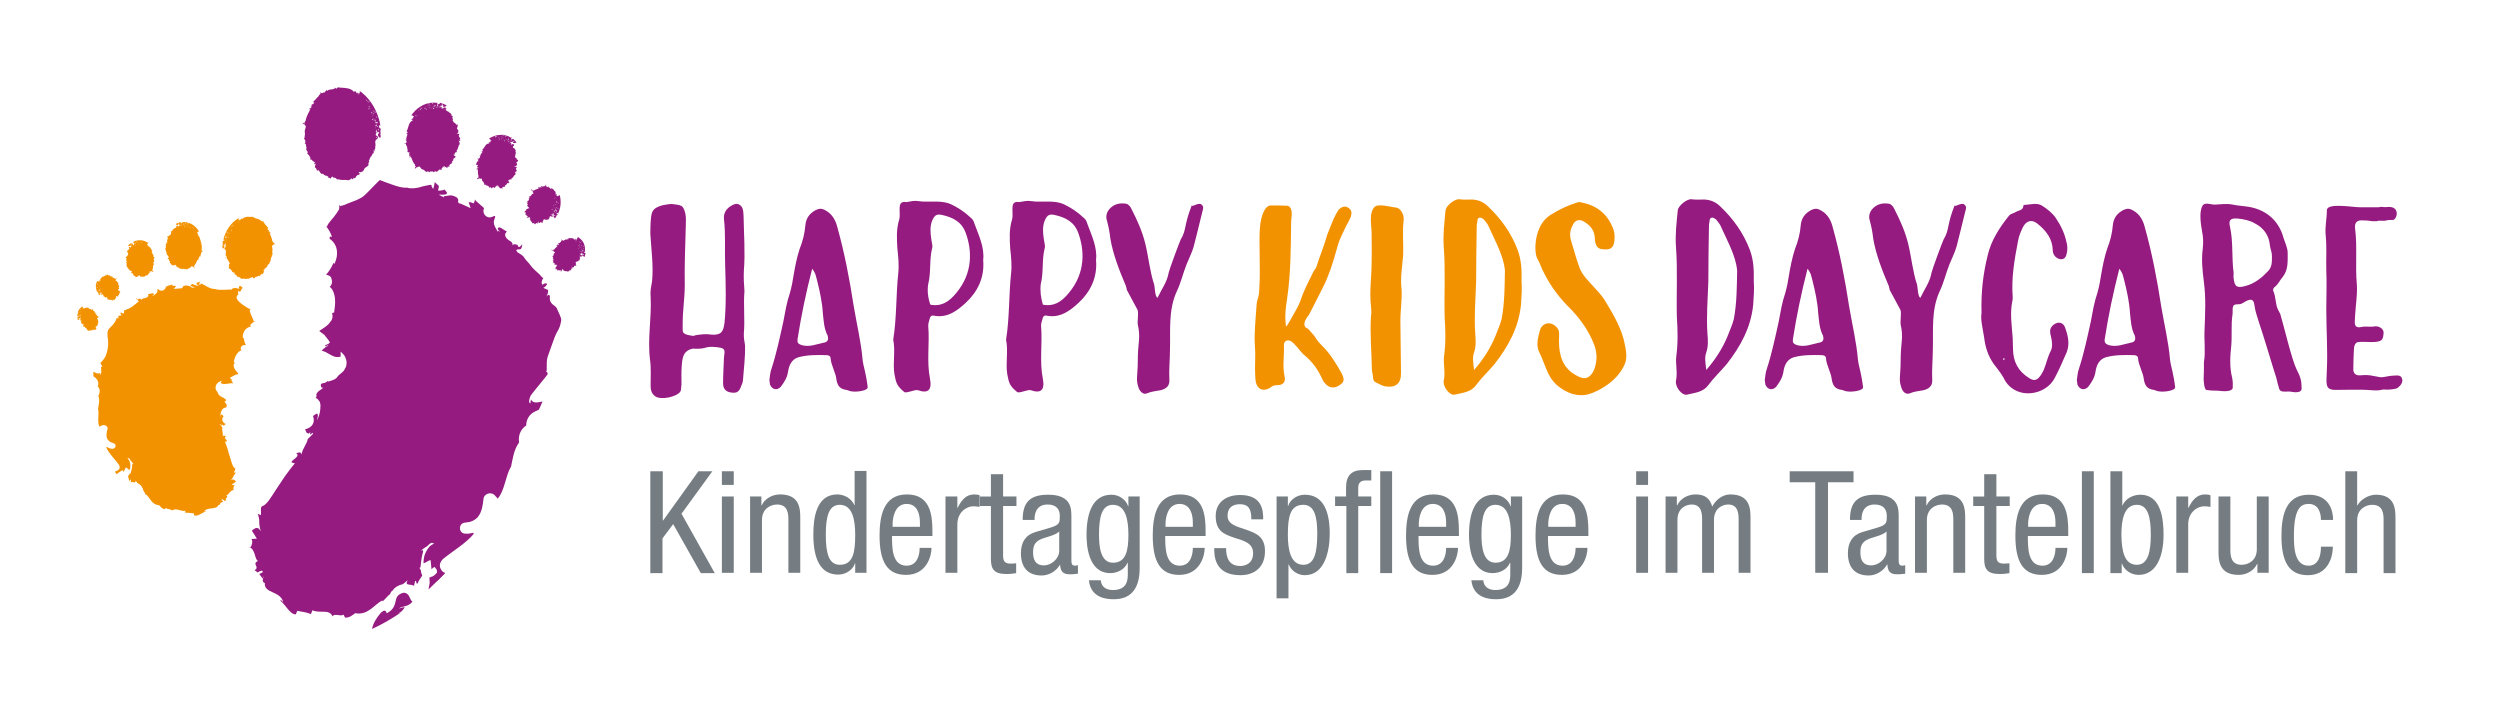 <?xml version="1.0" encoding="utf-8"?>
<!-- Generator: Adobe Illustrator 27.2.0, SVG Export Plug-In . SVG Version: 6.00 Build 0)  -->
<svg version="1.1" id="Ebene_1" xmlns="http://www.w3.org/2000/svg" xmlns:xlink="http://www.w3.org/1999/xlink" x="0px" y="0px"
	 viewBox="0 0 841.9 239.1" style="enable-background:new 0 0 841.9 239.1;" xml:space="preserve">
<style type="text/css">
	.st0{fill:#757D82;}
	.st1{fill:#951B81;}
	.st2{fill:#F39200;}
</style>
<g>
	<path class="st0" d="M219,158.7h4.2v16.6h0.1l11.9-16.6h4.7L229.5,173l11.2,20H236l-9.3-16.5l-3.6,4.8v11.7H219V158.7z"/>
	<path class="st0" d="M243.1,158.7h4v4.6h-4V158.7z M243.1,167.2h4v25.7h-4V167.2z"/>
	<path class="st0" d="M252.6,167.2h3.8v3h0.1c1.1-2.4,3.7-3.7,6.2-3.7c6.8,0,6.8,5.1,6.8,8.2v18.2h-4v-17.8c0-2-0.1-5.2-3.8-5.2
		c-2.2,0-5.1,1.4-5.1,5.2v17.8h-4V167.2z"/>
	<path class="st0" d="M291.8,192.9H288v-3.2h-0.1c-0.5,1.9-2.8,3.8-5.6,3.8c-6.1,0-8.4-5.4-8.4-13.5c0-5.4,0.9-13.5,8.1-13.5
		c2.3,0,4.8,1.4,5.7,3.6h0.1v-11.5h4V192.9z M282.8,190.2c4.5,0,5.2-4.2,5.2-10.1c0-5-0.9-10.1-5.2-10.1c-3.7,0-4.7,3.9-4.7,10.1
		S279.1,190.2,282.8,190.2z"/>
	<path class="st0" d="M300.4,180.6c0,3.9,0,9.9,4.9,9.9c3.8,0,4.4-4,4.4-6h4c0,2.7-1.6,9.1-8.6,9.1c-6.3,0-8.9-4.4-8.9-13.2
		c0-6.4,1.2-13.9,9.2-13.9c7.9,0,8.6,6.9,8.6,12.4v1.6H300.4z M309.8,177.4V176c0-2.9-0.9-6.3-4.5-6.3c-4.2,0-4.7,5.2-4.7,6.7v1
		H309.8z"/>
	<path class="st0" d="M318.4,167.2h4v3.8h0.1c1.2-2.4,2.7-4.5,5.6-4.5c0.8,0,1.4,0.1,1.8,0.3v3.9c-0.4,0-0.9-0.2-2.2-0.2
		c-2,0-5.3,1.8-5.3,6.1v16.3h-4V167.2z"/>
	<path class="st0" d="M333.8,159.7h4v7.5h4.5v3.2h-4.5v16.5c0,2.1,0.5,2.9,2.6,2.9c0.9,0,1.3-0.1,1.8-0.1v3.3
		c-0.5,0.1-1.6,0.3-3.3,0.3c-4.2,0-5.2-1.7-5.2-5.1v-17.8h-3.7v-3.2h3.7V159.7z"/>
	<path class="st0" d="M344.4,175c0-5.9,2.5-8.4,8.6-8.4c7.8,0,7.8,4.7,7.8,7.4v14.4c0,1.1,0,2.1,1.2,2.1c0.5,0,0.8-0.1,1-0.2v2.9
		c-0.3,0-1.3,0.2-2.4,0.2c-1.5,0-3.5,0-3.6-3.3H357c-1.3,2.3-3.8,3.7-6.2,3.7c-4.8,0-7-2.9-7-7.5c0-3.6,1.5-6.1,4.8-7.1l5.4-1.6
		c2.9-0.9,2.9-1.7,2.9-3.9c0-2.4-1.4-3.8-4.1-3.8c-4.4,0-4.4,4.1-4.4,5v0.2H344.4z M356.8,178.9c-1.5,1.6-5,1.9-6.9,3
		c-1.3,0.8-2,1.8-2,4.1c0,2.6,0.9,4.4,3.6,4.4c2.6,0,5.2-2.3,5.2-4.9V178.9z"/>
	<path class="st0" d="M383.8,191.3c0,7.7-3.6,10.5-8.7,10.5c-1.6,0-7.8,0-8.4-6.4h4c0.2,2.4,2,3.3,4.1,3.3c5.2,0,5-4,5-5.8v-3.4
		h-0.1c-0.9,2.2-3.3,3.5-5.8,3.5c-7.5,0-8-9.5-8-12.9c0-7,1.9-13.5,8.4-13.5c2.8,0,5,1.9,5.6,3.9h0.1v-3.3h3.8V191.3z M370.1,180.1
		c0,4.2,0.6,9.4,4.7,9.4c4.4,0,5.2-4.1,5.2-9.4c0-5-0.9-10.1-5.2-10.1C371.1,170,370.1,173.9,370.1,180.1z"/>
	<path class="st0" d="M392.4,180.6c0,3.9,0,9.9,4.9,9.9c3.8,0,4.4-4,4.4-6h4c0,2.7-1.6,9.1-8.6,9.1c-6.3,0-8.9-4.4-8.9-13.2
		c0-6.4,1.2-13.9,9.2-13.9c7.9,0,8.6,6.9,8.6,12.4v1.6H392.4z M401.7,177.4V176c0-2.9-0.9-6.3-4.5-6.3c-4.2,0-4.7,5.2-4.7,6.7v1
		H401.7z"/>
	<path class="st0" d="M421.4,174.8c0-3.3-0.9-5-3.8-5c-1.3,0-4.2,0.3-4.2,3.9c0,3,3.2,3.6,6.3,4.7c3.1,1.1,6.3,2.2,6.3,7.2
		c0,5.4-3.5,8.1-8.3,8.1c-8.7,0-8.8-6.5-8.8-9.1h4c0,3.1,0.9,6,4.8,6c1.3,0,4.3-0.6,4.3-4.3c0-3.5-3.2-4.2-6.3-5.2
		c-3.1-1.1-6.3-2-6.3-7.3c0-4.8,3.7-7.1,8.2-7.1c7.5,0,7.8,5.2,7.8,8.2H421.4z"/>
	<path class="st0" d="M429.9,167.2h3.8v3.2h0.1c0.5-1.9,2.8-3.8,5.6-3.8c6.1,0,8.4,5.4,8.4,13.1c0,5.9-1.7,14-8.4,14
		c-2.3,0-4.5-1.4-5.4-3.6h-0.1v11.4h-4V167.2z M438.9,190.2c3.7,0,4.7-3.9,4.7-10.6c0-5.7-1-9.6-4.7-9.6c-4.5,0-5.2,4.2-5.2,10.1
		C433.7,185.1,434.6,190.2,438.9,190.2z"/>
	<path class="st0" d="M453.3,170.4h-3.7v-3.2h3.7v-3c0-3.9,1.7-5.9,5.6-5.9h2.9v3.5H460c-1.7,0-2.6,0.7-2.6,2.4v3h4.4v3.2h-4.4v22.6
		h-4V170.4z"/>
	<path class="st0" d="M464.8,158.7h4v34.3h-4V158.7z"/>
	<path class="st0" d="M477.7,180.6c0,3.9,0,9.9,4.9,9.9c3.8,0,4.4-4,4.4-6h4c0,2.7-1.6,9.1-8.6,9.1c-6.3,0-8.9-4.4-8.9-13.2
		c0-6.4,1.2-13.9,9.2-13.9c7.9,0,8.6,6.9,8.6,12.4v1.6H477.7z M487,177.4V176c0-2.9-0.9-6.3-4.5-6.3c-4.2,0-4.7,5.2-4.7,6.7v1H487z"
		/>
	<path class="st0" d="M512.6,191.3c0,7.7-3.6,10.5-8.7,10.5c-1.6,0-7.8,0-8.4-6.4h4c0.2,2.4,2,3.3,4.1,3.3c5.2,0,5-4,5-5.8v-3.4
		h-0.1c-0.9,2.2-3.3,3.5-5.8,3.5c-7.5,0-8-9.5-8-12.9c0-7,1.9-13.5,8.4-13.5c2.8,0,5,1.9,5.6,3.9h0.1v-3.3h3.8V191.3z M498.9,180.1
		c0,4.2,0.6,9.4,4.7,9.4c4.4,0,5.2-4.1,5.2-9.4c0-5-0.9-10.1-5.2-10.1C499.9,170,498.9,173.9,498.9,180.1z"/>
	<path class="st0" d="M521.3,180.6c0,3.9,0,9.9,4.9,9.9c3.8,0,4.4-4,4.4-6h4c0,2.7-1.6,9.1-8.6,9.1c-6.3,0-8.9-4.4-8.9-13.2
		c0-6.4,1.2-13.9,9.2-13.9c7.9,0,8.6,6.9,8.6,12.4v1.6H521.3z M530.6,177.4V176c0-2.9-0.9-6.3-4.5-6.3c-4.2,0-4.7,5.2-4.7,6.7v1
		H530.6z"/>
	<path class="st0" d="M551,158.7h4v4.6h-4V158.7z M551,167.2h4v25.7h-4V167.2z"/>
	<path class="st0" d="M560.9,167.2h3.8v3h0.1c1.1-2.4,3.7-3.7,6.2-3.7c3,0,4.8,1.2,5.6,4.1c1.2-2.3,3.5-4.1,6.1-4.1
		c6.8,0,6.8,5.1,6.8,8.2v18.2h-4v-17.8c0-2-0.1-5.2-3.5-5.2c-1.9,0-4.8,1.2-4.8,5.2v17.8h-4v-17.8c0-2-0.1-5.2-3.5-5.2
		c-1.9,0-4.8,1.2-4.8,5.2v17.8h-4V167.2z"/>
	<path class="st0" d="M615.5,192.9h-4.2v-30.5h-8.6v-3.7h21.5v3.7h-8.6V192.9z"/>
	<path class="st0" d="M623,175c0-5.9,2.5-8.4,8.6-8.4c7.8,0,7.8,4.7,7.8,7.4v14.4c0,1.1,0,2.1,1.2,2.1c0.5,0,0.8-0.1,1-0.2v2.9
		c-0.3,0-1.3,0.2-2.4,0.2c-1.5,0-3.5,0-3.6-3.3h-0.1c-1.3,2.3-3.8,3.7-6.2,3.7c-4.8,0-7-2.9-7-7.5c0-3.6,1.5-6.1,4.8-7.1l5.4-1.6
		c2.9-0.9,2.9-1.7,2.9-3.9c0-2.4-1.4-3.8-4.1-3.8c-4.4,0-4.4,4.1-4.4,5v0.2H623z M635.4,178.9c-1.5,1.6-5,1.9-6.9,3
		c-1.3,0.8-2,1.8-2,4.1c0,2.6,0.9,4.4,3.6,4.4c2.6,0,5.2-2.3,5.2-4.9V178.9z"/>
	<path class="st0" d="M644.9,167.2h3.8v3h0.1c1.1-2.4,3.7-3.7,6.2-3.7c6.8,0,6.8,5.1,6.8,8.2v18.2h-4v-17.8c0-2-0.1-5.2-3.8-5.2
		c-2.2,0-5.1,1.4-5.1,5.2v17.8h-4V167.2z"/>
	<path class="st0" d="M668.3,159.7h4v7.5h4.5v3.2h-4.5v16.5c0,2.1,0.5,2.9,2.6,2.9c0.9,0,1.3-0.1,1.8-0.1v3.3
		c-0.5,0.1-1.6,0.3-3.3,0.3c-4.2,0-5.2-1.7-5.2-5.1v-17.8h-3.7v-3.2h3.7V159.7z"/>
	<path class="st0" d="M682.9,180.6c0,3.9,0,9.9,4.9,9.9c3.8,0,4.4-4,4.4-6h4c0,2.7-1.6,9.1-8.6,9.1c-6.3,0-8.9-4.4-8.9-13.2
		c0-6.4,1.2-13.9,9.2-13.9c7.9,0,8.6,6.9,8.6,12.4v1.6H682.9z M692.2,177.4V176c0-2.9-0.9-6.3-4.5-6.3c-4.2,0-4.7,5.2-4.7,6.7v1
		H692.2z"/>
	<path class="st0" d="M701.1,158.7h4v34.3h-4V158.7z"/>
	<path class="st0" d="M710.7,158.7h4v11.5h0.1c0.9-2.2,3.4-3.6,6-3.6c7,0,7.8,8.2,7.8,13.5c0,7.2-2.4,13.5-8.4,13.5
		c-2.8,0-5-1.9-5.6-3.8h-0.1v3.2h-3.8V158.7z M719.6,190.2c3.7,0,4.7-4.2,4.7-10.1c0-6.1-1-10.1-4.7-10.1c-4.3,0-5.2,5.1-5.2,10.1
		C714.5,185.4,715.3,190.2,719.6,190.2z"/>
	<path class="st0" d="M732.9,167.2h4v3.8h0.1c1.2-2.4,2.7-4.5,5.6-4.5c0.8,0,1.4,0.1,1.8,0.3v3.9c-0.4,0-0.9-0.2-2.2-0.2
		c-2,0-5.3,1.8-5.3,6.1v16.3h-4V167.2z"/>
	<path class="st0" d="M764,192.9h-3.8v-3h-0.1c-1.1,2.4-3.7,3.7-6.2,3.7c-6.8,0-6.8-5.1-6.8-8.2v-18.2h4V185c0,2,0.1,5.2,3.8,5.2
		c2.2,0,5.1-1.4,5.1-5.2v-17.8h4V192.9z"/>
	<path class="st0" d="M781.6,175c0-2.5-1-5.3-4.1-5.3c-2.5,0-5,1.2-5,10.7c0,3.4,0,10.1,4.9,10.1c3.5,0,4.2-3.6,4.2-6.4h4
		c0,4.1-2,9.6-8.4,9.6c-6.3,0-8.9-4.4-8.9-13.2c0-6.4,1.2-13.9,9.2-13.9c7,0,8.2,5.5,8.2,8.5H781.6z"/>
	<path class="st0" d="M789.8,158.7h4v11.5h0.1c1.1-2.1,3.9-3.6,6.2-3.6c6.6,0,6.6,5.1,6.6,8.2v18.2h-4v-17.8c0-2-0.1-5.2-3.8-5.2
		c-2.2,0-5.1,1.4-5.1,5.2v17.8h-4V158.7z"/>
</g>
<g>
	<path class="st1" d="M219.1,129.9c0-2.9,0.2-6-0.2-8.8c-0.9-7.1,0.6-14.2,0.2-21.2c-0.2-1.7,0.2-3.5,0.5-5.2
		c0.5-5.3-0.3-10.9-0.6-16c0,0,0-4.1,0.3-5.9c0.3-2.1,1.2-2.8,3.2-3.5c0.9-0.3,2.9-0.6,3.7-0.6c1.5,0.2,3.3,0.2,3.9,1.3
		c1.3,2.4,0.8,4.9,0.8,7.7c-0.2,6.1-0.4,12.3-0.3,18.4c0,4.2-0.7,8.4-0.7,12.7v2.4c0,1,0.7,1.3,1.7,1.6c3.1,0.6,1,0.2,4-0.1
		c1.4-0.2,2.8-0.2,4.1,0c3.2,0.2,3.9-1,4.3-4.1c0.6-6.4,0.4-12.8,0.2-19.2c-0.2-5.2,0.2-10.5-0.4-15.6c-0.2-2.2,0.9-3.7,2.8-4.7
		c1.3-0.7,2.3-0.6,3.2,0.6c0.6,1,0.5,2,0.6,3c0.1,6.2,0.6,12.4,0.1,18.5c-0.1,2.2,0,4.4,0.2,6.8c-0.4,4.8,0.2,9.6-0.2,14.2
		c-0.1,1.5,0.2,2.8,0.4,4.1c0.1,3.9-0.4,7.7-0.7,11.7c0,0.6-0.3,1.3-0.6,2c-0.6,1.8-1.4,2.5-3.3,2.2c-1.7-0.2-2.8-1.1-2.8-3.1
		c0-2.9,0.2-5.6,0.3-8.6c0-0.6,0.2-1.3,0.2-1.9c0-1-0.5-1.3-1.4-1.5c-1.8-0.3-3.7-0.5-5.4,0.1c-1.3,0.3-2.6,0.3-3.9,0.2
		c-2.7,0.6-3.5,2.2-3.7,5.6c-0.2,2.2-0.1,4.4-0.1,6.6c-0.2,0.7,0,1.6-0.4,2.3c-1.3,1.8-6.5,2.9-8.4,1.6
		C219.4,132.6,219.1,131.3,219.1,129.9z"/>
	<path class="st1" d="M285,131.3c-2.1-0.3-2.9-1.3-3.3-3.3c-0.2-2.5-1.8-4.8-2-7.4c0-0.7-0.7-1-1.4-1c-3.2-0.1-6.4-0.1-9.4,0.7
		c-2.3,0.7-3.2,2.7-3.5,4.8c-0.3,2.1-1.3,3.6-2.5,5.2c-1.3,1.3-2.9,0.9-3.6-0.8l-0.2-1.5c0.2-1.1,0.2-2.5,0.7-3.8
		c1.7-5.2,2.8-10.5,4-15.9c0.6-3.2,1.1-6.4,2.2-9.6c0.6-2.1,1-4.2,1.3-6.3c0.5-2.9,1.1-5.9,2-8.6c1-2.5,1.7-5.2,1.9-7.8
		c0.2-2.4,1.3-4.1,3.6-5.3c1.3-0.6,2.1-0.5,3.3,0.2c2.1,1.2,3.2,3.1,3.8,5.3c2.5,8.9,4.2,17.8,5.6,26.9c1,6,2.5,12.1,3,18.2
		c0.2,1.3,0.2,1.3,0.8,3.8c0.7,3.2,0.9,5.2,0.9,5.3c0.1,1.2-3.9,1.7-5.4,1.4C286.2,131.8,285.7,131.4,285,131.3z M269.9,116.2
		c2.7,0.8,5-0.3,7.5-0.8c1.4-0.2,1.7-1.1,1.3-2.4c-1.2-2.3-1.3-4.8-1.6-7.5c-0.2-3.6-1-7.3-1.9-10.9c-0.4-1.3-0.4-2.5-1.7-4.1
		c-2.1,8.2-3.7,15.9-4.9,23.6C268.4,115.3,268.7,115.8,269.9,116.2z"/>
	<path class="st1" d="M301.2,126c-0.6-3.8,0.4-7.8-0.4-11.6c1.2-7.4,0.9-14.9,1.7-22.4c0.3-2.7,0-5.6-0.3-8.3
		c-0.2-3.2-0.4-6.5,0.6-9.7c0.7-2.5-1-6.2,2.1-6c0.2,0.1,0.2,0.1,2.5-0.3c1.2-0.2,2.5,0.2,3.9,0.2c2.9,0.1,6.1-0.4,9,0.9
		c2.5,1.2,4.7,2.7,6.7,4.6c0.5,0.4,0.9,1,1,1.5c1.5,4.2,3.6,8.2,3.1,12.7c0.5,5.9-1.9,10.7-5.9,14.4c-2.9,2.7-6.3,5.2-10.7,4.3
		c-0.9-0.2-1.3,0.4-1.4,1c-0.2,0.9-0.6,1.7-0.5,2.5c0.5,5.9-0.6,11.9,0.6,17.8c0.7,3.8-0.7,5-4.1,3.8c-1-0.3-4,1.2-4.6,0.6
		C302,129.9,301.8,129.1,301.2,126z M313.3,102.6c3.8,0.7,6.3-1,8.7-3.9c5.8-6.9,5.3-14.6,3.2-20.3c-1.4-3.8-4.4-5.2-7.9-6
		c-1.8-0.4-2.5,0-3.3,1.7c-0.9,2.1-0.7,4.2-0.4,6.3c0.1,1.1,0.6,2.3,0.3,3.2c-1,4-0.3,8-1.3,12C312.2,97.8,312.5,100.3,313.3,102.6z
		"/>
	<path class="st1" d="M339.2,126c-0.6-3.8,0.4-7.8-0.4-11.6c1.2-7.4,0.9-14.9,1.7-22.4c0.3-2.7,0-5.6-0.3-8.3
		c-0.2-3.2-0.4-6.5,0.6-9.7c0.7-2.5-1-6.2,2.1-6c0.2,0.1,0.2,0.1,2.5-0.3c1.2-0.2,2.5,0.2,3.9,0.2c2.9,0.1,6.1-0.4,9,0.9
		c2.5,1.2,4.7,2.7,6.7,4.6c0.5,0.4,0.9,1,1,1.5c1.5,4.2,3.6,8.2,3.1,12.7c0.5,5.9-1.9,10.7-5.9,14.4c-2.9,2.7-6.3,5.2-10.7,4.3
		c-0.9-0.2-1.3,0.4-1.4,1c-0.2,0.9-0.6,1.7-0.5,2.5c0.5,5.9-0.6,11.9,0.6,17.8c0.7,3.8-0.7,5-4.1,3.8c-1-0.3-4,1.2-4.6,0.6
		C340,129.9,339.8,129.1,339.2,126z M351.2,102.6c3.8,0.7,6.3-1,8.7-3.9c5.8-6.9,5.3-14.6,3.2-20.3c-1.4-3.8-4.4-5.2-7.9-6
		c-1.8-0.4-2.5,0-3.3,1.7c-0.9,2.1-0.7,4.2-0.4,6.3c0.1,1.1,0.6,2.3,0.3,3.2c-1,4-0.3,8-1.3,12C350.2,97.8,350.5,100.3,351.2,102.6z
		"/>
	<path class="st1" d="M383.5,130.8c-0.4-1.1-0.7-2.4-0.6-3.6c0.2-2.5,0.3-5.2,0.3-7.7c0.1-4,0.9-6.1,0-10c-0.3-1.3,0.4-4.4-0.2-5.3
		l-3.6-6.7c0.1-0.3-0.2-0.8-0.2-1.1c-2.2-5.2-4.4-10.7-5.3-16.2c-0.2-2-0.6-3.9-1.1-5.8c-0.6-1.7,0-3.3,1.2-4.4
		c1.5-1.4,3.3-1.7,5.2-1.4c0.9,0.2,1.5,1,1.9,1.9c1.9,3.7,3.6,7.5,4.6,11.6c1.1,4.5,1.5,9.3,3,13.8c0.2,0.6,0.2,4,1.1,4.4
		c1.4-3,3.2-5.2,3.8-8.6c0.2-1,3.6-10.2,4-11c2.1-3.5,1-4.7,3.8-11.7c-0.4,1.1,2.1-0.9,3.1-0.2c1,0.7,0.7,1.5,0.4,2.5
		c-1,4-1.9,7.9-2.9,11.7c-0.6,2.1-1.6,4-2.4,6c-1.2,3-1.9,6.2-3.3,9.1c-2.9,6.3-2.1,13.1-2.3,19.7c0,3.4-0.4,6.8-0.2,10.2
		c0.1,1.9-1,2.9-2.9,3.4c-1.5,0.3-3.1,0.4-4.5,1C385.3,133,384.1,132.2,383.5,130.8z"/>
	<path class="st2" d="M422.8,127.9c-0.2-2.5-0.2-4.9-0.1-7.4c0.1-2.3-0.2-4.6-0.2-6.8c0.1-3.8,0.4-7.6,0.7-11.4
		c0.1-1.2,0.7-2.4,0.8-3.6c0.4-5.9,0.2-8.4,0.2-12.7c0-3.6-0.2-7,0.2-10.5c0.3-2.1,1.2-5.9,3.3-6.3h3.1l2.9,0.1c2,0.8,1.1,4,1.1,5.4
		c-0.1,8.7-0.1,17.5-1.4,26.2c-0.4,2.6-0.8,5.3-0.4,8.3c-0.1,1.8,1-0.6,1.2-0.8c1.3-2.5,3-4.9,3.9-7.6c1.1-3.3,2.7-6.2,4.2-9.3
		c0.3-0.6,0.8-1,1-1.6c1.3-4.2,2.5-6.7,3.7-11c0.1-0.2,2-5,2.1-5.2c0,0,1.4-2.9,1.9-3.3c1-0.8,2-1.2,3.1-0.4c1.1,0.7,1.2,1.7,0.8,3
		c-0.6,1.5-1.5,2.8-2.2,4.4c-1.8,3.8-1.8,3.8-2.6,6.7c-1.2,4.3-2.5,8.5-4.5,12.5c-1.2,2.4-2.4,4.7-3.6,7.1l-1.3,2.5
		c-1.1,1.2-2.5,3.7-0.2,4.5l2.1,2.4c0.6,0.9,1,1.7,2.4,3.1c2.9,2.8,4.9,6.1,6.8,9.5c1,2,0.9,2.9-0.4,3.8c-1.7,1.3-3.4,1.3-4.8,0
		c-0.6-0.6-1-1.1-1.3-1.8c-1.3-3-3.2-5.7-5.8-7.9c-1.3-1-2.2-2.5-3.3-3.6c-0.8-0.8-1.7-1.9-2.9-1.5s-0.9,1.8-0.9,2.8
		c0,3.1-0.5,6.2,0.2,9.3c0.4,1.7-0.4,2.8-2.2,2.9c-0.9,0-1.5,0-2.3,0.6C425.6,132.2,423.1,131.2,422.8,127.9z"/>
	<path class="st2" d="M463.4,128.8c-0.6-0.2-0.9-0.7-1-1.4c0-1-0.3-1.8-0.4-2.8c-0.1-6.1-0.7-12.2-0.3-18.2c0.2-1,0.1-2.1,0-3.2
		c-0.6-4.9,0.2-9.8,0.2-14.7c0.1-3.4,0-6.9,0-10.2c-0.1-3-0.9-6.7,1-8.6c1.3-1.3,5.6,0.1,7.3,0.2c1.4,0.2,2.7,2.3,2.5,4.2
		c-0.5,4,0,8.1-0.2,12.1c-0.3,3.8-1,7.5-0.5,11.3c0.2,3.8-0.5,7.5-0.4,11.3c0.1,5.6,0.1,11.1,0.2,16.7c0.1,3.6-1.7,5.2-5.4,4.6
		C465.4,129.9,464.4,129.3,463.4,128.8z"/>
	<path class="st2" d="M486.2,128.2c0.6-2.8-0.2-5.5,0.1-8.2c0.6-4.4,0.5-8.7,0.2-13.2c-0.2-7.9,0.3-15.8-0.3-23.7
		c-0.3-4,0.2-8.2,0.6-12.2c0.1-1.6,3.1-4,4.7-3.8c1.3,0.2,2.4,0.1,3.6,0.1c2.3-0.1,4.4,0.7,6,2.3c4.4,4.2,7.8,8.9,10,14.7
		c1.2,3.3,1.4,6.5,1.3,10.5c0.2,2.4,0,5.2-0.2,8c-0.8,7.7-4.3,14-8.9,19.9c-2.1,2.5-4.4,4.6-6.3,7.2c-1.7,2.3-4.6,2.5-7.1,3.1
		C488.2,133.3,485.8,130.2,486.2,128.2z M496.4,124.6c3.3-3.8,5.5-7.4,7.1-11.2c0.8-2.1,1.7-4,2.2-6c1-5.4,1-10.7,1.1-16.1
		c0-0.7-0.2-1.5-0.3-2.2c-1-4.6-3.4-8.8-5.3-13.1c-0.3-0.7-1-1.4-1.5-2.1c-0.4-0.3-1-0.7-1.3-0.6c-0.8,0-0.9,0.8-0.9,1.4
		c-0.2,0.6-0.2,1.3-0.2,1.9c-0.1,6.1-0.2,12.2-0.2,18.3c-0.2,5.9-0.7,11.7-0.3,17.5c0.2,2.1,0.3,4.3-0.4,6.3
		C495.8,120.4,496.1,121.9,496.4,124.6z"/>
	<path class="st2" d="M524.2,129.6c-3.3-3-3.9-7.2-5.8-10.9c-1.2-2.3-0.5-5,0.2-7.5c0.4-1.5,1.8-2.5,3.3-2.3
		c1.3,0.1,2.9,1.5,3.1,2.8c0.1,1,0,2.1,0,3.2c0,4.9,1.3,9.2,6,11.6c2.6,1.6,4.5,0.9,5.8-1.9c1.1-2.9,1.1-5.6,0.1-8.4
		c-2-5.2-5.2-9.5-9.2-13.4c-3.5-3.6-6.2-7.6-8.3-12c-0.6-1.3-1-2.6-1.7-3.7c-1.3-2.5-1-11.3,4.4-14.7c3-1.9,6-3.3,9.3-4.3
		c0.4-0.1,0.9,0,1.3,0.1c5,1,8.6,3.8,10.5,8.7c0.5,1.2,0.6,2.5,0.5,3.8c-0.2,2.9-1.4,3.6-4.3,3.2c-1.3-0.2-1.8-1-2.1-2
		c-0.2-0.7-0.2-1.6-0.3-2.4c-0.3-2.4-1.9-4-4-5.1c-1.3-0.6-2.6-0.2-3.2,1.1c-0.8,1.4-1.3,3-0.9,4.9c1,3.2,1.8,6.5,3,9.7
		c0.9,2.5,3,4.5,4.9,6.6c1.1,1.2,2.3,2.5,3.3,3.9c2.6,4.3,5.3,8.6,6.7,13.7c0.6,2.8,1.4,5.7,0.4,8.2c-2.3,5.6-8.3,9-12,10.2
		C531.2,133.8,527.4,132.4,524.2,129.6z"/>
	<path class="st1" d="M564.4,128.2c0.6-2.8-0.2-5.5,0.1-8.2c0.6-4.4,0.5-8.7,0.2-13.2c-0.2-7.9,0.3-15.8-0.3-23.7
		c-0.3-4,0.2-8.2,0.6-12.2c0.1-1.6,3.1-4,4.7-3.8c1.3,0.2,2.4,0.1,3.6,0.1c2.3-0.1,4.4,0.7,6,2.3c4.4,4.2,7.8,8.9,10,14.7
		c1.2,3.3,1.4,6.5,1.3,10.5c0.2,2.4,0,5.2-0.2,8c-0.8,7.7-4.3,14-8.9,19.9c-2.1,2.5-4.4,4.6-6.3,7.2c-1.7,2.3-4.6,2.5-7.1,3.1
		C566.4,133.3,564,130.2,564.4,128.2z M574.6,124.6c3.3-3.8,5.5-7.4,7.1-11.2c0.8-2.1,1.7-4,2.2-6c1-5.4,1-10.7,1.1-16.1
		c0-0.7-0.2-1.5-0.3-2.2c-1-4.6-3.4-8.8-5.3-13.1c-0.3-0.7-1-1.4-1.5-2.1c-0.4-0.3-1-0.7-1.3-0.6c-0.8,0-0.9,0.8-0.9,1.4
		c-0.2,0.6-0.2,1.3-0.2,1.9c-0.1,6.1-0.2,12.2-0.2,18.3c-0.2,5.9-0.7,11.7-0.3,17.5c0.2,2.1,0.3,4.3-0.4,6.3
		C574,120.4,574.3,121.9,574.6,124.6z"/>
	<path class="st1" d="M620.2,131.3c-2.1-0.3-2.9-1.3-3.3-3.3c-0.2-2.5-1.8-4.8-2-7.4c0-0.7-0.7-1-1.4-1c-3.2-0.1-6.4-0.1-9.4,0.7
		c-2.3,0.7-3.2,2.7-3.5,4.8c-0.3,2.1-1.3,3.6-2.5,5.2c-1.3,1.3-2.9,0.9-3.6-0.8l-0.2-1.5c0.2-1.1,0.2-2.5,0.7-3.8
		c1.7-5.2,2.8-10.5,4-15.9c0.6-3.2,1.1-6.4,2.2-9.6c0.6-2.1,1-4.2,1.3-6.3c0.5-2.9,1.1-5.9,2-8.6c1-2.5,1.7-5.2,1.9-7.8
		c0.2-2.4,1.3-4.1,3.6-5.3c1.3-0.6,2.1-0.5,3.3,0.2c2.1,1.2,3.2,3.1,3.8,5.3c2.5,8.9,4.2,17.8,5.6,26.9c1,6,2.5,12.1,3,18.2
		c0.2,1.3,0.2,1.3,0.8,3.8c0.7,3.2,0.9,5.2,0.9,5.3c0.1,1.2-3.9,1.7-5.4,1.4C621.4,131.8,620.9,131.4,620.2,131.3z M605.1,116.2
		c2.7,0.8,5-0.3,7.5-0.8c1.4-0.2,1.7-1.1,1.3-2.4c-1.2-2.3-1.3-4.8-1.6-7.5c-0.2-3.6-1-7.3-1.9-10.9c-0.4-1.3-0.4-2.5-1.7-4.1
		c-2.1,8.2-3.7,15.9-4.9,23.6C603.6,115.3,603.9,115.8,605.1,116.2z"/>
	<path class="st1" d="M640.4,130.8c-0.4-1.1-0.7-2.4-0.6-3.6c0.2-2.5,0.3-5.2,0.3-7.7c0.1-4,0.9-6.1,0-10c-0.3-1.3,0.4-4.4-0.2-5.3
		l-3.6-6.7c0.1-0.3-0.2-0.8-0.2-1.1c-2.2-5.2-4.4-10.7-5.3-16.2c-0.2-2-0.6-3.9-1.1-5.8c-0.6-1.7,0-3.3,1.2-4.4
		c1.5-1.4,3.3-1.7,5.2-1.4c0.9,0.2,1.5,1,1.9,1.9c1.9,3.7,3.6,7.5,4.6,11.6c1.1,4.5,1.5,9.3,3,13.8c0.2,0.6,0.2,4,1.1,4.4
		c1.4-3,3.2-5.2,3.8-8.6c0.2-1,3.6-10.2,4-11c2.1-3.5,1-4.7,3.8-11.7c-0.4,1.1,2.1-0.9,3.1-0.2c1,0.7,0.7,1.5,0.4,2.5
		c-1,4-1.9,7.9-2.9,11.7c-0.6,2.1-1.6,4-2.4,6c-1.2,3-1.9,6.2-3.3,9.1c-2.9,6.3-2.1,13.1-2.3,19.7c0,3.4-0.4,6.8-0.2,10.2
		c0.1,1.9-1,2.9-2.9,3.4c-1.5,0.3-3.1,0.4-4.5,1C642.1,133,640.9,132.2,640.4,130.8z"/>
	<path class="st1" d="M671.5,122.7c-2-2.8-2.9-5.7-3.3-8.9c-0.5-3.2-1.3-6.3-0.9-8.4c-0.2-7.4,0.6-13.5,2.1-19.5
		c1.1-4.8,3.9-9.2,7.1-13.2c0.6-0.8,1.6-0.8,2.3-1.3c1-0.6,2.5-0.5,2.6-2.1c0-0.2,0.2-0.3,0.4-0.3c2.1-0.1,4.3-0.9,6.1,0.4
		c1.7,1.1,3.3,2.4,4.4,4c1.7,2.5,3,5.2,3.6,8.1c0.3,1,0.4,2.2,0.2,3.3c-0.2,1-0.4,2.4-1.8,2.5c-1.5,0.1-3-1.3-3-2.9
		c-0.1-4-2.2-6.7-5.2-9.1c-1.8-1.5-3.7-1-4.8,1.1c-0.7,1.4-1.4,3-1.7,4.7c-1.2,6.3-2.3,12.5-1.8,18.9c0,0.5,0,1-0.1,1.3
		c-0.9,4.2-0.2,8.3,0.1,12.5c0,1.3,0.1,2.5,0.1,3.6c0,4.3,1.7,7.6,5.4,9.9c1.5,1,2.6,0.9,3.7-0.6c0.5-0.6,0.8-1.3,1.2-2
		c0.9-2.1,1.3-4.4,2.4-6.5c0.7-1.3,0.5-3.2,0.1-4.8c-0.2-0.6-0.3-1.3-0.3-1.9c0-1.3,1.1-2.4,2.5-2.8c1.3-0.2,2.1,0.5,2.5,1.5
		c1,2.7,1.7,5.5,0.6,8.4c-1.3,2.9-2.5,5.8-4,8.6c-2.9,5.9-12.6,7.6-16.7,1.1C674.4,126.4,673,124.6,671.5,122.7z M674.9,121.3
		c0.1-0.2,0.1-0.3,0.1-0.6c0.1-0.1-0.1-0.1-0.2-0.2c-0.1,0.2-0.1,0.5-0.2,0.6C674.6,121.2,674.8,121.3,674.9,121.3z"/>
	<path class="st1" d="M725.3,131.3c-2.1-0.3-2.9-1.3-3.3-3.3c-0.2-2.5-1.8-4.8-2-7.4c0-0.7-0.7-1-1.4-1c-3.2-0.1-6.4-0.1-9.4,0.7
		c-2.3,0.7-3.2,2.7-3.5,4.8c-0.3,2.1-1.3,3.6-2.5,5.2c-1.3,1.3-2.9,0.9-3.6-0.8l-0.2-1.5c0.2-1.1,0.2-2.5,0.7-3.8
		c1.7-5.2,2.8-10.5,4-15.9c0.6-3.2,1.1-6.4,2.2-9.6c0.6-2.1,1-4.2,1.3-6.3c0.5-2.9,1.1-5.9,2-8.6c1-2.5,1.7-5.2,1.9-7.8
		c0.2-2.4,1.3-4.1,3.6-5.3c1.3-0.6,2.1-0.5,3.3,0.2c2.1,1.2,3.2,3.1,3.8,5.3c2.5,8.9,4.2,17.8,5.6,26.9c1,6,2.5,12.1,3,18.2
		c0.2,1.3,0.2,1.3,0.8,3.8c0.7,3.2,0.9,5.2,0.9,5.3c0.1,1.2-3.9,1.7-5.4,1.4C726.5,131.8,725.9,131.4,725.3,131.3z M710.1,116.2
		c2.7,0.8,5-0.3,7.5-0.8c1.4-0.2,1.7-1.1,1.3-2.4c-1.2-2.3-1.3-4.8-1.6-7.5c-0.2-3.6-1-7.3-1.9-10.9c-0.4-1.3-0.4-2.5-1.7-4.1
		c-2.1,8.2-3.7,15.9-4.9,23.6C708.6,115.3,709,115.8,710.1,116.2z"/>
	<path class="st1" d="M767.5,130.8c-1.3-4.4-0.1-1.1-1.8-6.3c-1.6-5.2-3.1-10.3-4.8-15.4c-0.6-2.1-1.4-4-1.7-6.3
		c-0.2-1.9-1-2.3-2.8-1.4c-0.6,0.3-1.2,0.8-1.9,1c-0.9,0.2-2.1-0.2-2.5,0.8c-0.3,0.8,0,1.8-0.2,2.8c-0.5,3.4-0.1,6.9-0.4,10.4
		c-0.4,3.6-0.6,7.3,0.3,10.8c0.3,1.6,0.2,2.3,0.2,3.3c0,1.3-2.5,1.3-3.7,1.2c-2-0.3-3.3,0-5.2-0.4c-0.7-0.2-0.9-2.9-0.9-3.8
		c0.1-1.8,0.1-3.6,0.1-5.6c0.6-3.6,0-7.1,0.2-10.8c0.2-5.3,0.5-10.7-0.2-16c-0.5-3.8-0.9-7.6-0.4-11.4c0.2-1.8,0.2-3.7-0.2-5.6
		c-0.4-2.3-1.1-6.4,0-8.6c0.8-1.7,2.9-0.5,4.4-0.6c1.9-0.1,3.9-0.4,5.9,0c1.3,0.3,2.9,0.4,4.3,0.6c6.4,0.7,11.1,4.4,12.8,10.6
		c0.5,1.7,1.4,3.3,1.4,5.1c0,3,0.2,5.7-1.7,8.1c-0.9,1-1.4,2.3-2.5,3.2c-0.6,0.4-0.9,1-0.6,1.6c0.9,2.1,0.6,4.4,1.6,6.3
		c0.2,0.5,0.6,1,0.7,1.3c1.3,4.4,3.9,15.5,5.5,18.7c1.3,2.5,1.7,3.8,1.7,6.5c0,1.3-2,1.3-3.1,1.1C770.2,131.5,768,132.6,767.5,130.8
		z M752.2,91.9c0,0.6-0.1,1.3,0,1.8c0.3,2.9,1.2,3.4,4,2.6c3.1-0.8,5.5-2.8,7.5-4.9c1.5-1.5,1.4-3.2,1.4-5.3c0-1.2-0.6-2.4-0.7-3.6
		c-0.3-3.2-2.1-5.8-5.1-7.3c-1.7-1-3.8-1.4-5.7-1.6c-2.5-0.2-3.2,0.5-2.6,2.9C752.1,81.5,751.5,86.8,752.2,91.9z"/>
	<path class="st1" d="M786.5,131.3c-3.8,0-3-2.2-2.9-6.9c0.3-6.5-0.2-13.6-0.2-20.2c0-4.4,0.2-8.8,0-13.2c-0.1-3.9,0.2-7.8-0.2-11.7
		c-0.3-3.1,0.4-5.6,0.4-8.5c0-2.6,8.6-1,11.2-1h6.3c0.2-0.1,0.7-0.2,1.2-0.1c1.3,0.2,2.2-0.2,3.2,0.1c1.8,0.4,2.1,2.5,1,3.9
		c-0.6,0.7-1.1,0.1-3.2,0.6c-0.7,0.2-2.1-0.2-2.9,0.2H799c-1.2-0.2-2.5-0.3-3.7-0.3c-1.8,0-2.4,1-2.2,2.8c0.8,6.2,0,12.5,0.6,18.9
		c0.2,3.4-0.4,6.8-0.6,10.4c0,0.6-0.1,1.2-0.1,1.9c-0.1,1.7,0.6,2.3,2.3,1.9c1.4-0.3,3.1,0.1,4.4-0.2c1.5-0.2,3.1,0.9,3,2.2
		c-0.2,2.2-0.2,3.1-4.2,3.1c-1.9,0-2.5-0.2-4.4,0c-1,0.1-1.4,1.5-1.4,2.5c-0.1,2-0.2,4.8-0.2,6.7c0,1.3,0.8,2.1,2.3,2
		c3.1-0.3,4.2,0.2,6.6,0.6c1.3,0.2,3.1-0.5,4.5-0.5c1.7-0.1,2.6-0.2,3,1c0.4,1.1-0.3,2.3-1.6,3.2c-0.7,0.4-3.2,0.6-4,0.5
		c-1.6-0.2-0.9,0.5-4.9,0.2C795.4,131.1,789.6,131.3,786.5,131.3z"/>
</g>
<g>
	<path class="st2" d="M85.3,108.2c0.2-0.2-0.1-0.7-0.4-1.4c-0.2-0.3-0.3-0.7-0.5-1.2l-0.1-0.3l-0.1-0.2c0-0.1-0.1-0.2-0.1-0.3
		c0-0.2,0.1-0.5,0.3-0.9c-0.1,0-0.3,0.2-0.4,0.3c0.2-0.2,0-0.1-0.1-0.2c-0.1-0.1-0.2-0.2-0.3-0.2l-0.2-0.1l-0.5-0.3l-0.9-0.6
		c-0.6-0.4-1.1-0.8-1.5-1.2c-0.8-0.8-1.2-1.7-0.3-2.4c0-0.4,0-0.8,0-1.3c0.5,0.5,0.8,0.3,0.9,0c0.2-0.4,0.3-1,0.7-0.8
		c-0.2-0.4-0.6-0.7-0.9-0.8c-0.2,0-0.4,0.1-0.4,0.2c-0.1,0.1,0,0.2,0,0.5l0.2,0C80.2,97.5,80,97,79.4,97c-0.6,0-1.2,0-1.3,0.5
		c-0.3,0-0.6,0-0.9,0l-1.4,0.1c-0.5,0-1.1,0-1.8,0c-0.4,0-0.8-0.1-1.4-0.2c-0.1,0-0.2-0.1-0.4-0.1c-0.1,0-0.1,0-0.2,0
		c-0.2,0-0.5-0.1-0.6-0.1c-0.5-0.1-0.7-0.2-0.9-0.3c-0.4-0.2-0.6-0.3-0.8-0.4c-0.2-0.1-0.3-0.1-0.3-0.2l-0.2-0.1l-0.8-0.4
		c-0.2-0.1-0.5-0.3-0.7-0.3c-0.1,0.3-0.4,0.4-0.6,0.5c0-0.4,0.1-0.8,0.2-1.2c-0.3,0.2-0.6,0.3-1,0.4c-0.3,0.3-0.1,0.9,0.6,0.7
		c0,0.2-0.1,0.2-0.3,0.3c-0.2,0-0.3,0-0.6-0.1c-0.5-0.1-1-0.4-1-0.5c-2.4,0.8,1.3,1.1,0.5,1.2l-1.1,0.1l0.2-0.2
		c-0.9-0.3-1.1-0.7-2.5-0.5c-0.9,0.3-0.4,0.7-0.8,0.8c0,0.1-0.1,0.1-0.6,0.1c-0.7,0.1-1.5,0.1-2.2,0.2l0.8-0.9c-1-0.4-2,0.1-1-0.9
		c-0.2,0.2-0.4,0.3-0.7,0.5C57.4,96,57.1,96,57,96.1c-0.1,0-0.2,0.1-0.3,0.1c-0.2,0.1-0.5,0.2-0.7,0.3l-0.2,0.1c0,0,0,0.1,0,0.2
		c0,0.1,0,0.2-0.1,0.3c-0.2,0.4-0.7,0.7-1.1,0.8c-0.4,0-0.7-0.1-0.7-0.1c-0.3-0.1-0.5-0.3-0.7-0.5c-0.2,0-0.2,0.2-0.2,0.3
		c0,0.1,0,0.3,0,0.4c0,0.1,0,0.2,0,0.3c0,0,0,0.1-0.1,0.1c0,0.1,0,0-0.2,0.3c-0.2,0.2-0.3,0.4-0.6,0.5c-0.2,0.2-0.4,0.4-0.7,0.5
		c0.1-0.1,0.2-0.2,0.3-0.3c-0.2,0.1-0.4,0.1-0.6,0.2l0.7-0.4c0-0.2,0-0.3-0.2-0.4c-0.3-0.1-0.9,0.1-1.8,0.3c0.7,0.9-0.9,1.3-1.1,1.3
		c-0.5,0.1-1,0.1-0.9,0.8c0-0.5-0.5-0.6-1-0.6c-0.3,0.2-0.5,0.6-0.9-0.4c-0.1,0.7,0.6,0.7,0.8,1.4c-0.1,0.1-0.3,0.1-0.4,0.2
		c0,0-0.5,0.5-0.8,0.7c-0.4,0.3-0.7,0.6-1.2,0.9c-0.4,0.3-1,0.6-1.6,0.8l-0.5,0.2c-0.1,0.1-0.3,0.1-0.4,0.1c-0.1,0,0,0.1,0,0.2
		c0,0.1,0,0.2,0,0.2c0,0.3-0.1,0.6-0.3,0.8c-0.2-0.1-0.4-0.5-1-0.4c0.1,0.4,0.2,0.7,0.5,0.9c-0.1,0.1-0.9,0-1.1,0.2
		c-0.1,0.3-0.1,0.6,0,1.1c-0.1-0.3-0.4-0.7-0.7-0.2c-0.3,1.3-1.6,2.5-2,2.9c-0.4,0.4-0.8,0.8-0.9,1.3c-0.1,0.2-0.1,0.5-0.1,0.7
		c0,0.3,0,0.5,0,0.9c0,0.2,0,0.3,0.1,0.7c0,0.3,0.1,0.6,0.1,0.9c0,0.5,0,1.1,0,1.6c-0.1,1.1-0.3,2.3-0.8,3.5
		c-0.1,0.3-0.3,0.6-0.5,0.9c-0.3,0.4-0.5,0.7-0.8,1c-0.2,0.2-0.3,0.3-0.5,0.5c0.2,0.5,0.4,1,0.7,1.2c-0.3,0.1-0.5,0.2-0.5,0.4
		c0,0.1,0.1,0.7,0.1,1.1c0,0.6,0,1.2-0.5,1.3c0.1-0.2,0.1-0.5,0.2-0.7c-0.7,0.6-1.5,0.1-2.4-0.3c0.1,0.9,0,1.3,0.1,1.5
		c0,0,0,0,0,0.1c0.2,0.1,0.4,0.2,0.6,0.4c1,0.9,1.2,1.9,0.8,2.9c0.8,0.8,0.9,2.1,0.2,3.2c0.6,1.5,0.1,3.2-0.1,4.4
		c0.5,1.8-0.4,4.3,0.5,6c0.2-0.1,0.5-0.2,0.7-0.4c1-0.5,2.3,0.3,2,1.2c-0.3,1.1-0.5,2.2-0.2,3c0.2,0.6,0.7,1.1,1.4,1.5
		c0,0,0.1,0,0.1,0c0,0,0.1,0,0.1,0c0.2,0.1,0.4,0.2,0.7,0.3c1.3,0.5,0.4,2.2-0.9,1.8c0,0,0,0,0,0l0,0c-0.6-0.1-1-0.4-1.5-0.6
		c-0.1,0.1-0.1,0.2-0.1,0.2c0.8,2,3,4,4.3,5.9c0.6,1.2-0.2,1.9-1.4,2.2c0.2,0.3,0.3,0.6,0.5,0.9l2-1.4c0.2,0.2,0.3,0.4,0.4,0.6
		l0.8-1.5c0.5,0.2,0.6,0.6,1.2,0.9c0.2-0.4,0.3-0.9,0.3-1.3c0-0.7-0.1-1.3-0.3-1.8l-0.1-0.1l-0.2-0.3c-0.1-0.2-0.3-0.3-0.4-0.5
		c0.8,0,0.6,0.1,0.8,0.3l0,0l0.3,0.5c0.1,0.2,0.4,0.4,1.1,1.3c-0.5-0.5-0.6-0.2-0.6,0.5c0,0.4-0.1,1-0.3,1.7c0,0,0,0,0.1,0
		c0,0-0.1,0-0.1,0c-0.1,0.2-0.1,0.3-0.2,0.5c0,0,0.1,0.1,0.1,0.1c-0.1,0.1-0.1,0.2-0.2,0.3c0,0,0,0,0.1,0l-0.1,0c0,0.1,0,0.1,0,0
		c0,0-0.1,0-0.1-0.1c-0.1,0.2-0.2,0.4-0.4,0.6c-0.1,0.1-0.2,0.2-0.3,0.3c0.1,0.6,0.4,1.2,0.3,1.5c0.5,0.4,0.2-0.4,0.7-0.3l-0.1,0.9
		c0.7-0.3,1.9,0.6,1.6-0.6l0.7,0.9c0.8,0.4,1.5,1,1.6,1.6c0.5,0.3,0.2,1.5,0.4,0.8c0.3,0.5,0.5,1.1,0.8,1.6l0.2-0.1
		c1.3,1.2,1.7,3.3,4.4,3.6c0.4,0.5,0.7,1,1.7,1.3l0.5-0.4c0.5,0.5,2,0.3,2,0.9c0.7-0.6,1.4-0.5,2.2-0.3c0.8,0.2,1.7,0.5,2.3,0.3
		l0,0.7c0.9-0.1,1.7,0.1,2.9,0.2l0.1,0.7c1.2,0.4,2.5-0.9,4-1.4c-0.2-0.2-0.6,0-0.8,0.2c0.6-1,1.8-1.1,2.7-1.2c1-0.1,2-0.3,2.2-1.1
		c0.5,0,0.6-0.3,0.7-0.5c0,0-0.1,0-0.1,0c0,0,0.1-0.1,0.1-0.1c0-0.2,0-0.4,0-0.5c0.1,0.2,0.1,0.4,0,0.5c0.2-0.2,0.5-0.4,1-0.6
		l-0.6-0.5c0,0,0,0,0.1-0.1c-0.1-0.4,0.5-0.1,0.9,0.4c0.2-0.1,0.5-0.2,0.7-0.2c-1-0.8,1-0.8-0.1-1.7c0.8,0,1.2-1.8,2.7-1.8
		c-0.2,0-0.2-0.2-0.3,0c0-0.5-0.1-1,0.4-1.5l-1-0.3c0.5-0.3,1-0.7,1.5-1c-0.6-0.7-1-1-1.8-0.4c1.3-1.6,0.6-1.3,1.8-2.7l-0.7,0.1
		c0-0.5,0.8-1.4,0.2-1.6c-0.7-0.5-1-1.8-1.5-3.5c-0.3-0.9-0.6-1.8-0.8-2.7c-0.3-0.9-0.6-1.9-1-2.7c2.1,0.4-1.1-1.5,0.5-1.7
		c-0.5-0.2-0.8-0.6-1.2,0c0.2-1.3-0.4-2.1-0.1-2.9l-0.7-1.2c-0.1,0.1-0.1,0.2-0.2,0.3c0-0.2,0-0.3,0.1-0.4l0.1,0.2
		c0-0.1,0.1-0.1,0.1-0.2l0.3,0.5c0.1-0.1,0.2-0.3,0.1-0.5l0.3,0.5c0.1-0.1,0.3-0.1,0.4,0c0.2-0.2,0.4-0.3,0.6-0.5
		c-1.3-0.7-1.5-1.7-0.7-2.6c-0.2-0.2-0.4-0.5-0.6-0.6c-0.2-0.1-0.4,0.1-0.4,1.1c0-0.3-0.1-0.8,0-1.4c0-0.3,0.1-0.7,0.3-1
		c0.1-0.2,0.1-0.2,0.2-0.3c0.1-0.1,0.1-0.2,0.1-0.2c0.1-0.2,0.3-0.3,0.6-0.4c0.2-0.1,0.4-0.2,0.8-0.2c-0.2-0.1,0-0.5,0.1-0.6
		c-0.1-0.4-0.2-0.6-0.4-0.8c-0.2-0.2-0.3-0.4-0.5-0.7l0.3,0.1c0.1-0.1,0.2-0.1,0.2-0.2c0,0,0-0.1,0.1-0.1c0.1-0.2,0-0.3-0.1-0.4
		c-0.2-0.2-0.6-0.3-0.9-0.7l-0.1,0.1c-1.2-0.7-1.4-1-1.5-1.3c-0.1-0.2-0.1-0.3-0.3-0.6c-0.1-0.2-0.3-0.3-0.5-0.8
		c-0.1-0.1-0.1-0.3-0.1-0.5c0-0.2,0-0.5,0.1-0.9c0.1-0.3,0.5-0.8,0.9-1.1c0.3-0.2,0.9-0.4,1-0.5l-0.1,0.4c-0.1,0.1-0.1,0.3-0.2,0.4
		c0.9,0.5,1.5,0.3,2.5,0.2c0.5-0.1,1.1-0.2,1.7-0.1c-0.1-0.1-0.2-0.3-0.2-0.4c-0.2-0.3-0.3-0.5-0.4-0.6c-0.1-0.1-0.1,0-0.1,0
		c-0.7-1.1,0.4,0.5,0.4-0.1c-0.2-0.3-0.6-0.4-0.7-0.7c-0.1-0.1,0.1-0.2,0.5-0.4c0.2-0.1,0.4-0.2,0.6-0.3c0.3-0.2,0.6-0.3,0.4-0.3
		c0.3-0.1,0.4-0.1,1.1-0.3l0.1,0c0,0,0-0.1,0-0.1l0-0.1l-0.1-0.2c-0.4-0.5-1.1-1.1-1.3-1.9c-0.2-0.5-0.2-1.1,0.3-1.5
		c-0.1-0.2-0.3-0.2-0.4-0.2c0.1-0.5,0.3-1.5,0.8-2.4c0.5-0.9,1.3-1.6,1.8-1.6c-0.2-0.3-0.3-0.6-0.2-0.9c0-0.1,0.1-0.3,0.2-0.4
		c0.2-0.2,0.2-0.2,0.3-0.3c0.2-0.2,0.7-0.2,1.2-0.2c-0.4-0.7-0.6-1.5-0.7-2.4l-0.3,0.1c-0.2-1.4,0.4-2.4,0.9-3
		c0.6-0.6,1.2-0.8,1.7-0.9c0.3-0.5-0.2-0.4-0.3-0.4c0.6-0.7,1.3-1.2,1.9-1.5C85.5,108.2,85.4,108.2,85.3,108.2z"/>
	<path class="st2" d="M92.1,81.7L92.1,81.7c-0.3,0.2-0.2-0.6-0.4-0.5c-0.1-1-0.6-1.9-0.9-2.7l0.3,0c0-0.1-0.1-0.2-0.1-0.3
		c-0.1-0.1-0.2,0-0.1,0.2c-0.2,0,0-0.4,0-0.4c-0.3-0.4-0.2,0.3-0.3,0.2l-0.1-0.2l0,0c0-0.2,0.1-0.2,0-0.5c-0.1-0.1-0.2,0-0.2-0.1
		c0,0,0,0-0.1-0.1L90,77l0.3,0c0-0.2-0.2-0.3,0.1-0.3c-0.4-0.1-1-1.2-1.2-1.2c-0.1-0.3-0.2-0.5-0.5-0.7c0.1,0,0.3-0.1,0.1-0.3
		c-0.3,0.4-0.5-0.2-0.9,0c0.3-0.1-0.6-0.4-0.1-0.6c-0.2-0.1-0.1,0.2-0.3,0.2c-0.3-0.4-1-0.4-1.6-0.6c0-0.1,0.1-0.1,0-0.3l-0.4,0.2
		c-0.1-0.1,0-0.4-0.3-0.2c0,0,0.1-0.1,0-0.2c-0.6,0.1-1.3,0-1.9,0c-0.6,0.1-1.3,0.2-1.7,0.8c0.1-0.2,0-0.1-0.1-0.1
		c0.1-0.1-0.1-0.1-0.1-0.2c-0.1,0.1-0.2,0.3-0.4,0.5c-0.2-0.2-0.5,0.3-0.7,0.1l0.2-0.1c-0.2-0.1-0.2-0.2-0.2-0.5
		c-0.2,0.1-0.3,0.2-0.5,0.3c-2.2,1.5-3.7,3.8-4.5,6.5l0.1,0c0,0.1-0.1,0.1-0.1,0.1c0,0.1-0.1,0.2-0.1,0.3c0.2-0.1,0.6,0.1,0.8,0.3
		l0,0c0-0.1,0-0.3,0.1-0.4l0,0l0-0.1c0-0.1,0-0.2,0.1-0.4c-0.2,0-0.3,0.2-0.4,0c0.1-0.3,0.2-0.1,0.3-0.3c-0.2,0.4,0.1-0.1,0.1,0.2
		c0-0.1,0.1-0.1,0.1-0.2c0-0.1,0-0.3,0.1-0.4c0,0,0,0,0,0c0-0.1,0.1-0.1,0.1-0.2c0,0,0.1-0.1,0.1-0.1c0,0,0,0,0,0
		c0,0-0.1,0.1-0.1,0.1c0,0.1-0.1,0.1-0.1,0.2c0.1,0,0.2,0,0.1,0.1c-0.1,0.1-0.1,0.2-0.2,0.3c0,0.1,0,0.2,0,0.2l0,0l-0.2,0.4
		c0,0.1,0,0.2,0.1,0.3c-0.1,0.1-0.2,0.1-0.2,0.1l0,0l0,0c-0.1,0-0.1,0-0.3,0.2c-0.1-0.1-0.1-0.5-0.2-0.4c-0.1,0.3,0,0.2,0,0.4
		c-0.1-0.1-0.3,0.2-0.5,0.2c0,0.2,0,0.3-0.1,0.5l0.2,0.1L75,82.3l0-0.1c-0.1,0.4-0.1,0.9-0.1,1.3c0,0,0,0,0.1,0l0,0.2
		c0.2,0.2,0.2-0.3,0.3-0.1c0.1-0.2,0.3-0.5,0.3-0.8l-0.2-0.1c0.1,0,0.1,0.2,0,0.3c0.1-0.1-0.3-0.5,0.1-0.6l0.1,0.2
		c0.1-0.2,0.4-0.4,0.4-0.7c0.2,0.2,0,0.1,0.2,0.3c-0.3-0.2-0.1,0.7-0.4,0.4c0.3,0.2,0.1,0.4,0.3,0.6c-0.1,0-0.1-0.1-0.1,0.1
		c0,0-0.1,0-0.1,0l0,0l0,0c0,0,0,0,0,0c0-0.1-0.1-0.1-0.1-0.1c-0.2,0.1-0.2,0.5-0.3,0.6c0,0.1,0.1-0.1,0.2,0l-0.1,0.2
		c0.2,0,0.3,0.4,0.4,0l0,0.3c0.1,0.2,0.1,0.4,0.1,0.5c0,0.1-0.2,0.3,0,0.2l-0.1,0.4l0,0c0,0.3,0,0.6,0.1,0.8c0,0,0-0.1,0-0.1
		c0.1,0.1,0.1,0.2,0.2,0.3c0.1,0.1,0.2,0.2,0.1,0.4c0,0,0,0-0.1-0.1c0,0.1,0,0.3,0.1,0.5l0.2,0c0,0.2,0.3,0.5,0.2,0.6
		c0.4,0.1,0.4,0.8,0.6,1L77,89.2c0.1,0.2,0.2,0.4,0.2,0.7L77,90c0,0.3,0.4,0.5,0.6,0.8c0-0.1,0-0.1-0.1-0.2c0.6,0.1,0.4,0.9,0.9,1
		c0,0.1,0.1,0.1,0.2,0.2c0,0,0,0,0,0l0,0c0.1,0,0.1,0,0.2,0c0.2,0,0.4-0.1,0.3,0L79,92c0,0,0,0,0,0c0.1,0,0,0.1-0.1,0.2
		c0,0.1,0,0.1,0.1,0.2c0.3-0.2,0.2,0.3,0.5,0.1c0,0.2,0.4,0.4,0.3,0.7c0,0,0.1,0,0-0.1c0.1,0,0.3,0.1,0.3,0.2l0.2-0.2l0.1,0.4
		c0.2-0.1,0.3-0.1,0.2-0.3c0.3,0.4,0.3,0.2,0.5,0.6l0-0.1c0.1,0.1,0.3,0.3,0.4,0.2c0.3-0.2,1.4,0.2,2.1-0.1
		c-0.1,0.4,0.3-0.2,0.4,0.1c0-0.1,0.1-0.2,0-0.3c0.4,0,0.5-0.2,0.8,0c0-0.1-0.1-0.1-0.1-0.2c0,0,0.1,0.1,0.2,0
		c0-0.1-0.1-0.1-0.1-0.1c0.3-0.1,0.5,0.2,0.6,0.5c0.1-0.2,0.2-0.2,0.4-0.1c0-0.1,0.1-0.3-0.1-0.2c0.1-0.1,0.7-0.4,0.8-0.3
		c0-0.1,0.2-0.1,0.2-0.1c0.3-0.1,0.3-0.2,0.5-0.3l0,0.1c0.3,0.2,0.3-0.1,0.5-0.2l0,0c0.3-0.5,0.3-0.1,0.5-0.6l0.1,0.2
		c0.3,0.3,0.2-0.5,0.5-0.6l0,0.2c0.2,0,0-0.7,0-0.9c0,0-0.1,0-0.1,0c0.1-0.5,0.2,0.1,0.5-0.1c-0.1-0.1-0.3-0.1-0.2-0.3
		c0-0.1,0.7-0.3,0.7-0.7c0,0.1,0.1,0.2,0.2,0.1c0.2-0.2,0-0.7,0.4-0.8c0,0,0-0.1,0-0.1c0.2-0.1,0.4-0.5,0.6-0.5
		c-0.2-0.2-0.1-0.4,0.1-0.6c0.2-0.2,0.3-0.4,0.1-0.5l0.2-0.5l-0.1,0c0.1-0.4,0.2-0.4,0.4-0.5c0-0.1-0.1,0-0.1,0c0-0.6,0.1-0.6,0.4-1
		l-0.2-0.1c0.1-0.1-0.1-0.8,0.1-1.3c0,0-0.1,0-0.1,0.1c0.3-0.6-0.5-1.4,0.2-1.6l0.2-0.4c0.1,0.5,0.3-0.1,0.4,0.1
		C92.4,81.8,92.1,81.5,92.1,81.7z M76,79.7l-0.1-0.2l0.1,0c0-0.2,0.1-0.1,0.2-0.1C76.1,79.5,76.1,79.6,76,79.7z M75,83.4l0-0.2
		c0,0,0.1,0,0.1-0.1C75,83.2,75.1,83.4,75,83.4z M75.5,82.4c-0.1,0-0.1-0.2,0-0.3c0,0,0,0,0,0C75.7,82.1,75.6,82.2,75.5,82.4z
		 M75.9,83.6c0,0,0,0.1,0,0.1C75.9,83.7,75.9,83.6,75.9,83.6C75.9,83.6,75.9,83.6,75.9,83.6z M75.7,83.9c0-0.1,0.2,0,0.1-0.1
		C76.1,83.7,75.6,84.3,75.7,83.9z M76,82.8c0-0.1,0-0.1,0-0.2c0,0,0.1,0.1,0.1,0L76,82.8z M76,81.9l0-0.1l0.1,0L76,81.9z M76,81.5
		l0.1-0.1l0.2,0L76,81.5z M77.7,77.3c0.2-0.3,0.3-0.1,0.1,0.1C77.8,77.3,77.8,77.2,77.7,77.3z M77.2,77.6l0.4-0.2
		C77.5,77.5,77.3,77.6,77.2,77.6L77.2,77.6z M77.1,78.1c-0.1,0.1-0.3,0.2-0.3,0C76.9,78.1,76.9,78.2,77.1,78.1z M76.3,78.3
		c0,0,0.1,0,0.1-0.1c0-0.1-0.1,0-0.1-0.1c0.1,0,0.2-0.1,0.2,0.1l0,0c0,0.2,0.1,0.5,0.1,0.4C76.5,78.6,76.4,78.5,76.3,78.3z
		 M76.7,78.9L76.7,78.9L76.7,78.9l0.1-0.3c0,0,0.1,0.1,0.1,0.1L76.7,78.9L76.7,78.9z M76.9,79.2l-0.1-0.1c0,0.1,0,0.1-0.1,0.2
		c0,0,0-0.1,0.1-0.2l0,0l0-0.1C76.9,79,76.9,79.1,76.9,79.2z M76.7,80.2c0.1-0.1,0.1-0.2,0.1-0.4c0.1,0,0.1,0.2,0.2,0.1
		C77,80.1,76.8,80.1,76.7,80.2z M76.9,79.4L76.9,79.4l0.3-0.1L76.9,79.4z M77.2,78.5l0.1-0.1c0,0.1,0,0.2,0,0.3
		C77.3,78.7,77.2,78.6,77.2,78.5z M77.6,77.7C77.6,77.6,77.5,77.6,77.6,77.7c0-0.1,0.1-0.1,0.2-0.1L77.6,77.7z M77.8,77.7l0.2-0.1
		c0,0.1,0,0.2,0,0.2C77.8,77.9,77.8,77.8,77.8,77.7z M77.8,76.3l0-0.2l0.2,0C77.9,76.1,77.8,76.3,77.8,76.3z M78.1,77.3
		c-0.1-0.1-0.2,0.1,0.1-0.1c0,0,0,0,0,0C78.1,77.2,78.1,77.2,78.1,77.3z M78,76.4c-0.1-0.3,0.4-0.3,0.4-0.6l0-0.1l0.2,0.1
		C78.5,76,78.1,76.2,78,76.4z M78.8,75.5l0.2-0.1l0.1,0L78.8,75.5z M80.2,74.5c0,0,0.1,0,0.1-0.1l0.1,0.2L80.2,74.5z M80.3,74.8
		c0.1-0.1,0.1,0.1,0.2,0.1C80.3,74.9,80.3,74.7,80.3,74.8z M80.6,74.6l0-0.2l0.1,0L80.6,74.6z"/>
	<path class="st2" d="M75.9,86.5C75.9,86.5,75.9,86.5,75.9,86.5C75.9,86.5,75.9,86.5,75.9,86.5z"/>
	<path class="st2" d="M75.9,86.5c0,0.2,0,0.3,0.2,0.4c0-0.1,0-0.2,0-0.3C76,86.6,76,86.6,75.9,86.5z"/>
	<path class="st2" d="M58.1,77.4C58.1,77.4,58.1,77.4,58.1,77.4C58.1,77.4,58.1,77.4,58.1,77.4z"/>
	<path class="st2" d="M58.1,77.4c-0.1,0.1-0.2,0.1-0.2,0.3c0.1,0,0.1-0.1,0.2-0.1C58.1,77.5,58.1,77.4,58.1,77.4z"/>
	<path class="st2" d="M56,83.2c-0.3,0.3-0.1,0.3-0.4,0.6l0.2,0c0,0.1-0.2,0.3-0.1,0.3c0.3,0.2,0.2,1.1,0.6,1.6
		c-0.5,0,0.3,0.2-0.1,0.3c0.1,0,0.2,0,0.3-0.1c0,0.3,0.3,0.3,0.1,0.6c0.1,0,0.1-0.1,0.2-0.1c0,0-0.1,0.1,0,0.1
		c0.1,0,0.1-0.1,0.1-0.1c0.1,0.3-0.2,0.4-0.5,0.6c0.2,0.1,0.2,0.1,0.1,0.3c0.1,0,0.3,0,0.2-0.2c0.1,0.1,0.4,0.5,0.2,0.6
		c0.1,0,0.1,0.1,0.1,0.1c0.1,0.2,0.2,0.2,0.3,0.4l-0.1,0c-0.2,0.3,0.1,0.2,0.1,0.4l0,0c0.4,0.2,0,0.2,0.5,0.4L57.7,89
		c-0.3,0.3,0.5,0.1,0.5,0.4l-0.1,0c0,0.2,0.7-0.2,0.8-0.2c0,0,0-0.1,0-0.1c0.4,0-0.1,0.2,0,0.4c0.1-0.1,0.2-0.3,0.3-0.3
		c0.1,0,0.1,0.6,0.4,0.5c-0.1,0.1-0.2,0.1-0.1,0.3c0.1,0.1,0.6-0.2,0.6,0.2c0,0,0.1,0,0.1-0.1c0.1,0.1,0.3,0.3,0.4,0.5
		c0.3-0.6,0.8,0.5,0.9-0.1c0.1,0,0.3,0,0.4,0.1l0-0.1c0.2,0,0.3,0.1,0.4,0.3c0.1,0,0-0.1,0-0.1c0.4-0.2,0.4-0.1,0.8,0.1l0-0.2
		c0.1,0.1,0.4-0.4,0.8-0.3c0,0,0-0.1-0.1-0.1c0.5,0.1,0.5-0.9,1.1-0.4c0.1,0,0.2,0,0.3,0c-0.3,0.3,0.2,0.2,0.2,0.4
		c0.2-0.1,0.2-0.4,0-0.3l0,0c-0.3-0.3,0.3-0.4,0.1-0.6c0.5-0.5,0.7-1.2,1-1.8l0.2,0.2c0-0.1,0.1-0.2,0.1-0.2c0-0.1-0.2-0.2-0.2,0
		c-0.1-0.2,0.3-0.2,0.3-0.2c0-0.4-0.4,0-0.3-0.1l0.1-0.1l0,0c0.2,0,0.3,0,0.4-0.2c0-0.1-0.1-0.1-0.1-0.2c0,0,0,0,0-0.1l0.1-0.3
		l0.2,0.2c0.2-0.1,0.1-0.3,0.3,0c-0.3-0.3,0.2-1.1,0.1-1.3c0.2-0.1,0.2-0.3,0.3-0.6c0,0.1,0.3,0.2,0.3-0.1c-0.6,0-0.2-0.4-0.6-0.6
		c0.3,0.2,0.1-0.5,0.5-0.3c0-0.2-0.2,0-0.3-0.2c0.2-0.4-0.1-0.9-0.1-1.3c0.1,0,0.2,0.1,0.3-0.1L67.5,82c0-0.1,0.4-0.2,0.1-0.3
		c0.1,0,0.2,0,0.2,0c-0.5-0.8-0.3-2-1.3-2.6c0.2,0,0.2,0,0.1-0.1c0.1,0,0.2-0.1,0.3-0.1l-0.4-0.2c0.2-0.2-0.2-0.4,0-0.6l0,0.1
		c0.1-0.2,0.3-0.2,0.5-0.2c-0.1-0.1-0.1-0.2-0.2-0.4c-1.3-2-3.3-2.9-5.2-2.8c0,0,0,0,0,0l0,0.1c-0.1,0-0.1-0.1-0.1-0.1
		c-0.1,0-0.2,0-0.3,0c0.2,0.1,0.1,0.7,0,1l0,0c0.1,0,0.2,0,0.3,0l0,0l0.1,0c0.1,0,0.1,0,0.3,0c0-0.2-0.2-0.3-0.1-0.5
		c0.2,0,0.1,0.2,0.2,0.2c-0.3,0,0.1,0.1-0.1,0.2c0.1,0,0.1,0,0.1,0c0.1,0,0.2,0,0.3,0c0,0,0,0,0,0c0.1,0,0.1,0,0.1,0.1
		c0,0,0.1,0,0.1,0.1c0,0,0,0,0,0c0,0,0-0.1-0.1-0.1c0,0-0.1,0-0.1-0.1c0,0.1,0,0.2-0.1,0.1c-0.1-0.1-0.1-0.1-0.2-0.1
		c-0.1,0-0.1,0.1-0.1,0.1l0,0l-0.3-0.1c-0.1,0-0.1,0.1-0.2,0.2c-0.1-0.1-0.1-0.1-0.1-0.2l0,0l0,0c0-0.1,0-0.1-0.2-0.2
		c0-0.1,0.3-0.3,0.2-0.4c-0.2-0.1-0.2,0.1-0.3,0.2c0.1-0.2-0.2-0.3-0.3-0.5c-0.1,0-0.2,0.1-0.4,0.1l0,0.2L60.2,75l0,0
		c-0.3,0.1-0.6,0.2-0.9,0.3c0,0,0,0,0,0.1l-0.1,0c0,0.2,0.3,0.1,0.2,0.3c0.2,0.1,0.4,0.2,0.6,0l0-0.3c0,0,0,0,0,0
		c0.1-0.1,0.2-0.2,0.3,0l-0.1,0.2c0.2,0.1,0.4,0.3,0.6,0.2c0,0.3,0,0-0.1,0.3c0-0.4-0.4,0.1-0.4-0.3c0,0.4-0.2,0.2-0.2,0.6
		c0-0.1,0-0.2-0.1-0.1c0,0,0,0-0.1-0.1l0,0l0,0c0,0,0,0,0,0c0,0,0-0.1,0-0.1c-0.1-0.1-0.4-0.1-0.5-0.1c-0.1,0.1,0.1,0.1,0.1,0.2
		l-0.2-0.1c0.1,0.2-0.1,0.4,0.2,0.4l-0.2,0.1c0,0.1-0.1,0.2-0.3,0.2c0,0.1-0.3,0-0.2,0L58.6,77l0,0c-0.1,0.1-0.3,0.2-0.5,0.4
		c0,0,0-0.1,0.1,0c0,0.1,0,0.2-0.1,0.2c0,0.1,0,0.2-0.2,0.2c0,0,0,0,0-0.1c-0.1,0-0.2,0.1-0.3,0.3l0.1,0.1c-0.1,0.1-0.1,0.4-0.2,0.4
		c0.3,0.3-0.2,0.6-0.3,0.8l-0.2-0.1c-0.1,0.2-0.2,0.3-0.3,0.4l-0.2-0.1c-0.2,0.1,0,0.5-0.1,0.7c0.1,0,0.1-0.1,0.1-0.1
		c0.3,0.4-0.5,0.6-0.2,1c-0.1,0.1-0.1,0.1,0,0.2l0,0l0,0c0,0,0.1,0.1,0.1,0.1c0.1,0.1,0.4,0.3,0.2,0.2l-0.2-0.1c0,0,0,0,0,0
		c0.1,0.1-0.1,0.1-0.3,0c0,0-0.1,0.1-0.1,0.1c0.3,0.1-0.1,0.2,0.2,0.3c-0.2,0-0.2,0.4-0.5,0.5c0,0,0.1,0,0.1,0c0,0.1,0.1,0.2,0,0.3
		l0.3,0l-0.3,0.2C55.8,83.3,55.9,83.3,56,83.2z M66.1,78C66.1,78.1,66.1,78.1,66.1,78L66,78.3L66.1,78z M66.1,78.5L66.1,78.5l-0.2,0
		L66.1,78.5z M65.8,78.2c0.1,0-0.1,0.1-0.1,0.1C65.7,78.2,65.9,78.1,65.8,78.2z M65.5,77l0,0.2l0,0.1L65.5,77z M65.1,76.2l0,0.1
		c0-0.1-0.2-0.1-0.1-0.1L65.1,76.2z M65.2,76.8L65.2,76.8l0,0.2c-0.1-0.2-0.2-0.5-0.4-0.5C65,76.3,65,76.7,65.2,76.8z M63,76.4
		c0-0.1,0.1-0.2,0.1-0.2l0.1,0.1C63.2,76.3,63.1,76.3,63,76.4z M64.1,76.8C64.1,76.8,64.1,76.8,64.1,76.8
		C64.1,76.7,64,76.6,64.1,76.8C64.1,76.8,64.1,76.8,64.1,76.8z M64,76.5c0.1,0,0.2,0,0.1-0.2C64.3,76.5,64.1,76.6,64,76.5z M63.9,76
		c0,0.1,0.1,0.2,0.1,0.3C64,76.2,63.9,76,63.9,76L63.9,76z M63.8,76.4C63.9,76.3,63.9,76.4,63.8,76.4L63.8,76.4
		C63.8,76.3,63.9,76.2,63.8,76.4z M63.8,76.5l0.1,0.2c-0.1,0-0.1,0-0.1,0.1C63.6,76.6,63.7,76.6,63.8,76.5z M63.5,76
		c0-0.1-0.2-0.3,0-0.4C63.5,75.7,63.4,75.8,63.5,76z M63.3,75.2c0,0,0,0.1,0.1,0.1c0.1,0,0-0.1,0.1-0.1c0,0.1,0.1,0.2-0.1,0.2l0,0
		c-0.1,0-0.4,0.2-0.3,0.2C63.1,75.4,63.2,75.3,63.3,75.2z M62.9,75.7L62.9,75.7l0.2,0.1c0,0-0.1,0.1,0,0.2L62.9,75.7L62.9,75.7
		L62.9,75.7z M62.8,76L62.8,76L62.8,76c0,0.1,0,0.1-0.1,0.2L62.8,76c-0.1,0-0.1,0-0.1,0C62.7,75.9,62.7,75.9,62.8,76z M62.6,76.3
		l0,0.2L62.6,76.3L62.6,76.3z M62.3,75.3l0.2-0.1l0,0.1c0.2,0,0.1,0.1,0.1,0.2L62.3,75.3z M62.3,76.2c0,0.1-0.1,0.2-0.1,0.3
		c-0.1,0-0.1-0.1-0.2-0.3C62.1,76.3,62.2,76.3,62.3,76.2z M61.2,75.9l0,0.2l-0.2-0.3L61.2,75.9z M60.9,75.9l0,0.2L60.9,75.9
		L60.9,75.9z M59.5,75.4l0.1-0.1c0,0,0,0,0.1,0C59.6,75.4,59.5,75.5,59.5,75.4z M60.5,75.4c0.1,0.2,0,0.2-0.2,0.1
		C60.3,75.4,60.5,75.4,60.5,75.4L60.5,75.4z M60.4,76.1c0,0,0,0.1,0,0.1L60.4,76.1C60.4,76.2,60.4,76.1,60.4,76.1z M59.8,76.3
		C59.8,76.3,59.8,76.4,59.8,76.3C59.8,76.4,59.8,76.4,59.8,76.3C59.8,76.4,59.8,76.4,59.8,76.3z M59.6,76.3c0-0.1,0.1,0.2,0.1,0.1
		C59.8,76.6,59.3,76.3,59.6,76.3z"/>
	<path class="st2" d="M60.3,75L60.3,75C60.3,75,60.3,75,60.3,75L60.3,75z"/>
	<path class="st2" d="M42.5,88.9c0.1,0.1,0.1,0.1,0,0.2l0.3,0l-0.3,0.3c0.2,0.1,0.3,0.1,0.4-0.1c-0.2,0.3-0.1,0.2-0.3,0.5l0.2-0.1
		c0,0.1-0.1,0.3,0,0.3c0.3,0,0.4,0.8,0.9,0.9c-0.5,0.2,0.3,0,0,0.3c0.1,0,0.2,0,0.2-0.2c0,0.2,0.3,0.1,0.2,0.4
		c0.1-0.1,0.1-0.1,0.2-0.2c0,0,0,0.1,0,0.1c0.1,0,0.1-0.1,0.1-0.1c0.1,0.2-0.1,0.4-0.3,0.7c0.2,0,0.2,0,0.1,0.2
		c0.1-0.1,0.2-0.1,0.2-0.2c0.1,0,0.5,0.2,0.3,0.4c0.1,0,0.1,0.1,0.1,0.1c0.1,0.1,0.2,0.1,0.3,0.2l-0.1,0c-0.1,0.3,0.1,0.2,0.2,0.3
		l0,0c0.4,0,0.1,0.2,0.5,0.1l-0.1,0.2c-0.2,0.4,0.4-0.1,0.5,0.1L46,93.3c0.1,0.2,0.5-0.5,0.6-0.5c0,0,0-0.1,0-0.1
		c0.3-0.2-0.1,0.3,0.1,0.4c0.1-0.1,0.1-0.4,0.2-0.4c0.1-0.1,0.2,0.5,0.4,0.3c0,0.1-0.1,0.2,0,0.3c0.1,0,0.3-0.4,0.5-0.1
		c0,0,0-0.1,0-0.1c0.1,0.1,0.3,0.1,0.4,0.3c0-0.7,0.7,0.2,0.5-0.4l0.3-0.1l0-0.1c0.1-0.1,0.3,0,0.4,0.1c0-0.1,0-0.1-0.1-0.1
		c0.2-0.3,0.2-0.2,0.6-0.1l-0.1-0.2c0.1,0.1,0.1-0.5,0.5-0.5c0,0-0.1,0-0.1,0c0.4-0.1,0-0.9,0.7-0.6l0.3-0.1
		c-0.1,0.3,0.3,0.1,0.4,0.3c0.1-0.1,0-0.4-0.1-0.3l0,0c-0.4-0.2,0.1-0.4-0.2-0.5c0.3-0.5,0.2-1.1,0.3-1.6l0.3,0.1l0-0.2
		c-0.1-0.1-0.2-0.1-0.2,0c-0.2-0.1,0.2-0.2,0.2-0.2c-0.1-0.3-0.4,0-0.4,0l0-0.1l0,0c0.1-0.1,0.3-0.1,0.3-0.2
		c-0.1-0.1-0.2-0.1-0.2-0.1c0,0,0,0,0-0.1c0-0.1,0-0.2,0-0.2l0.2,0.1c0.1-0.1,0-0.2,0.3-0.1c-0.4-0.2-0.2-0.9-0.3-1
		c0.2-0.2,0.1-0.3,0.1-0.5c0.1,0,0.3,0,0.3-0.1c-0.6,0.2-0.3-0.3-0.7-0.3c0.3,0.1,0-0.4,0.4-0.4c-0.1-0.1-0.2,0-0.4,0
		c0.1-0.4-0.3-0.6-0.4-1c0.1,0,0.2,0,0.3-0.1l-0.4,0c0-0.1,0.4-0.2,0.1-0.3c0.1,0,0.2,0,0.2-0.1c-0.6-0.5-0.6-1.5-1.6-1.5
		c0.2,0,0.1-0.1,0.1-0.1c0.1,0,0.1-0.1,0.2-0.2c-0.1,0-0.3,0-0.4,0c0.1-0.3-0.2-0.2-0.1-0.4l0.1,0.1c0-0.2,0.2-0.3,0.4-0.4
		c-0.1-0.1-0.2-0.2-0.3-0.2c-1.5-1-3.2-1-4.6-0.4l0,0.1c-0.1,0-0.1,0-0.1,0c-0.1,0-0.1,0.1-0.2,0.1c0.2,0.1,0.3,0.6,0.4,0.9l0,0
		l0.2-0.1l0,0l0,0c0,0,0.1-0.1,0.2-0.1C45.1,82,45,82,45,81.8c0.1,0,0.2,0.1,0.3,0.1c-0.2,0,0.1,0.1,0,0.2c0.1,0,0.1,0,0.1,0
		c0-0.1,0.1-0.1,0.2-0.1c0,0,0,0,0,0c0,0,0.1,0,0.1,0c0,0,0.1,0,0.1,0c0,0,0,0,0,0.1c0,0-0.1-0.1-0.1-0.1c0,0-0.1,0-0.1,0
		c0,0.1,0.1,0.1,0,0.2c-0.1-0.1-0.1,0-0.2,0c0,0,0,0.1-0.1,0.1v0c-0.1,0-0.2,0-0.2,0c0,0,0,0.1,0,0.3c-0.1,0-0.1-0.1-0.2-0.1l0,0
		l0,0c0-0.1-0.1-0.1-0.2-0.1c0-0.1,0.1-0.3-0.1-0.4c-0.2,0-0.1,0.1-0.1,0.2c0-0.2-0.3-0.2-0.4-0.3c-0.1,0.1-0.2,0.1-0.2,0.2l0.1,0.2
		L43.8,82l0,0c-0.2,0.2-0.4,0.4-0.6,0.6c0,0,0,0,0,0l-0.1,0.1c0.1,0.2,0.3,0,0.3,0.2c0.2,0,0.4,0,0.5-0.2l-0.2-0.2
		c0,0.1,0,0.2-0.1,0.2c0.1,0,0-0.4,0.2-0.2l0,0.2c0.2,0,0.5,0.1,0.5,0c0.1,0.2,0,0,0.1,0.3c-0.2-0.3-0.2,0.2-0.4-0.2
		c0.2,0.3,0,0.2,0.1,0.5c-0.1-0.1-0.1-0.1-0.1,0c0,0-0.1,0-0.1,0v0l0,0c0,0,0,0,0,0c0,0,0-0.1-0.1-0.1c-0.2-0.1-0.3,0-0.4,0
		c0,0.1,0.1,0,0.1,0.1l-0.2,0c0.1,0.1,0.1,0.3,0.3,0.3l-0.1,0.1c0,0.1,0,0.2-0.1,0.3c0,0.1-0.3,0-0.1,0.1c-0.1,0-0.2,0.1-0.2,0.1
		l0,0c0,0.1-0.2,0.2-0.3,0.4c0,0,0,0,0,0c0,0.1,0,0.2,0,0.2c0.1,0.1,0.1,0.2-0.1,0.2c0,0,0,0,0-0.1C43.1,84.8,43,84.9,43,85l0.1,0.1
		c-0.1,0.1,0.1,0.3-0.1,0.3c0.4,0.2,0,0.5,0,0.7l-0.2,0c0,0.1-0.1,0.2-0.2,0.4l-0.2,0c-0.2,0.1,0.1,0.4,0.1,0.6c0.1,0,0.1-0.1,0-0.1
		c0.4,0.2-0.3,0.6,0.1,0.8c-0.1,0.1,0,0.1,0,0.1l0,0c0,0,0,0,0,0c0,0,0.1,0,0.1,0.1c0.2,0.1,0.4,0.1,0.2,0.1l-0.2,0c0,0,0,0,0,0
		c0.1,0.1-0.1,0.1-0.2,0.1c0,0-0.1,0.1-0.1,0.1c0.3,0-0.1,0.2,0.3,0.2C42.7,88.5,42.8,88.8,42.5,88.9C42.5,88.9,42.6,89,42.5,88.9z
		 M48.9,82.8l-0.1,0L48.9,82.8L48.9,82.8z M48.9,82.4C48.9,82.4,48.9,82.5,48.9,82.4l-0.1,0.2L48.9,82.4z M48.2,81.9L48.2,81.9
		l-0.1-0.1L48.2,81.9z M47.6,81.3l0,0.1c0-0.1-0.2,0-0.1,0L47.6,81.3z M47.9,81.7L47.9,81.7l0,0.2c-0.1-0.1-0.3-0.3-0.4-0.2
		C47.6,81.4,47.7,81.8,47.9,81.7z M46.8,82.4c-0.1-0.1-0.1-0.1,0-0.2l0.1,0.1C46.8,82.3,46.8,82.3,46.8,82.4z M46.8,82
		C46.8,81.9,46.8,81.8,46.8,82c0-0.1,0.1,0,0.1,0.1L46.8,82z M47.1,82.2C47.1,82.2,47,82.2,47.1,82.2C47,82.1,47,82.1,47.1,82.2
		L47.1,82.2z M46.9,81.8c0.2,0.1,0.1,0.3,0,0.2C47,82,47,81.9,46.9,81.8z M46.7,81.6l0.2,0.2C46.8,81.8,46.7,81.7,46.7,81.6
		L46.7,81.6z M45.4,81.6l0.1-0.2L45.4,81.6c0.2-0.2,0.2,0,0.2,0L45.4,81.6z M46.3,81.4c0.1,0.1,0,0.2,0.1,0.4
		C46.4,81.7,46.2,81.6,46.3,81.4z M46.3,82.1c0,0-0.1,0.1-0.1,0.2C46.3,82.3,46.3,82.1,46.3,82.1L46.3,82.1z M46.1,81.1
		c0,0,0,0.1,0.1,0.1C46.2,81.1,46.2,81.1,46.1,81.1c0.1,0,0.2,0,0.1,0.1l0,0c-0.1,0.1-0.2,0.3-0.2,0.3C46,81.4,46,81.3,46.1,81.1z
		 M46,81.8l0.1-0.1c0,0,0,0.1,0,0.2L46,81.8L46,81.8L46,81.8L46,81.8z M46,82L46,82L46,82c0,0,0,0.1,0,0.2L46,82
		C45.9,82,45.9,82.1,46,82C45.9,82.1,45.9,82,46,82z M45.9,82.4l0.1,0.1L45.9,82.4L45.9,82.4z M45.7,82.4c0.1,0.1,0,0.2,0.1,0.3
		c-0.1,0-0.1-0.1-0.2-0.2C45.6,82.6,45.7,82.5,45.7,82.4z M44.9,82.5l0.1,0.2l-0.2-0.2L44.9,82.5z M44.7,82.6l0.1,0.1L44.7,82.6
		L44.7,82.6z M43.4,82.5l0.1-0.1c0,0,0.1,0,0.1,0C43.5,82.5,43.4,82.6,43.4,82.5z M44.1,82.4c-0.1-0.1,0-0.1,0.1-0.2l0,0
		C44.4,82.4,44.2,82.4,44.1,82.4z M44.4,82.9C44.4,82.9,44.5,83,44.4,82.9l0,0.1C44.4,83,44.4,82.9,44.4,82.9z M44.1,83.2
		C44.1,83.2,44.1,83.3,44.1,83.2C44.1,83.3,44.1,83.3,44.1,83.2C44.1,83.3,44.1,83.3,44.1,83.2z M44,83.4c0.2,0.1-0.3,0-0.1-0.1
		C43.9,83.2,44.1,83.4,44,83.4z"/>
	<path class="st2" d="M43.2,84.5C43.2,84.5,43.2,84.4,43.2,84.5C43.2,84.5,43.2,84.5,43.2,84.5z"/>
	<path class="st2" d="M43.2,84.5c0,0.1-0.1,0.2,0,0.3c0,0,0.1-0.1,0.1-0.1C43.2,84.6,43.2,84.5,43.2,84.5z"/>
	<path class="st2" d="M32.6,98.1L32.6,98.1C32.7,98.1,32.6,98.1,32.6,98.1c0,0.1,0.1,0.2,0.1,0.2c0.1-0.1,0.6-0.2,0.9-0.3l0,0
		l-0.1-0.2l0,0l0,0c0,0,0-0.1,0-0.2c-0.2,0.1-0.2,0.2-0.4,0.2c0-0.1,0.1-0.1,0.2-0.2c0,0.2,0.1-0.1,0.2,0c0,0,0-0.1,0-0.1
		c0,0-0.1-0.1-0.1-0.1c0,0,0,0,0,0c0,0,0-0.1,0-0.1c0,0,0-0.1,0-0.1c0,0,0,0,0.1,0c0,0-0.1,0-0.1,0.1c0,0,0,0.1,0,0.1
		c0.1,0,0.1-0.1,0.2,0c-0.1,0.1-0.1,0.1-0.1,0.1c0,0,0.1,0,0.1,0.1l0,0l0,0.2c0,0,0.1,0,0.3,0c-0.1,0.1-0.1,0.1-0.2,0.1l0,0l0,0
		c-0.1,0-0.1,0.1-0.2,0.2c-0.1,0-0.3-0.1-0.4,0c0,0.2,0.1,0.1,0.2,0.1c-0.2,0-0.2,0.2-0.4,0.3c0,0.1,0.1,0.1,0.1,0.2l0.2-0.1
		l-0.1,0.1l0,0c0.1,0.2,0.1,0.3,0.2,0.5c0,0,0,0,0,0.1c0,0,0,0,0.1,0l0,0.1c0.2,0,0.1-0.3,0.3-0.2c0.1-0.1,0.2-0.3,0-0.4l-0.2,0.1
		c0.1,0,0.2,0,0.1,0.1c0.1-0.1-0.4,0-0.1-0.2l0.2,0c0.1-0.1,0.3-0.4,0.2-0.4c0.3-0.1,0,0,0.3,0c-0.4,0.1,0.1,0.3-0.3,0.3
		c0.3-0.1,0.2,0.1,0.5,0c-0.1,0-0.2,0-0.1,0.1c0,0,0,0-0.1,0.1l0,0l0,0c0,0,0,0,0,0c0,0-0.1,0-0.1,0c-0.2,0.1-0.1,0.3-0.1,0.4
		c0.1,0,0.1-0.1,0.2-0.1l-0.1,0.1c0.2-0.1,0.3-0.1,0.4-0.2l0.1,0.1c0.1,0,0.2,0,0.2,0.1c0.1,0-0.1,0.2,0,0.1l0,0.2l0,0
		c0.1,0.1,0.1,0.2,0.2,0.3c0,0,0,0,0,0c0.1,0,0.1,0,0.2,0c0.1,0,0.2,0,0.1,0.1c0,0,0,0,0,0c0,0.1,0,0.2,0.1,0.2l0.1-0.1
		c0,0.1,0.3,0,0.2,0.1c0.3-0.3,0.3,0.1,0.5,0.1l-0.1,0.2c0.1,0,0.1,0.1,0.2,0.2l-0.1,0.2c0,0.2,0.3-0.1,0.4,0c0-0.1,0-0.1-0.1,0
		c0.2-0.4,0.3,0.4,0.5,0.1c0,0.1,0.1,0,0.1,0l0,0l0,0c0,0,0-0.1,0.1-0.1c0.1-0.2,0.1-0.4,0.1-0.2l0,0.2l0,0c0-0.1,0,0.1,0,0.2
		c0,0,0,0.1,0.1,0.1c0-0.3,0.1,0.1,0.1-0.3c0.1,0.2,0.2,0.1,0.3,0.4c0,0,0-0.1,0-0.1c0-0.1,0.1-0.1,0.2,0l0-0.3
		c0.1,0.1,0.1,0.2,0.2,0.3c0-0.2,0-0.3-0.1-0.4c0.3,0.2,0.2,0.1,0.4,0.3l-0.1-0.1c0,0,0.2,0.1,0.2,0c-0.1-0.3,0.5-0.4,0.4-0.8
		c0.3,0.4-0.1-0.2,0.2,0c-0.1-0.1-0.1-0.2-0.2-0.2c0.2-0.1,0-0.3,0.3-0.2c-0.1-0.1-0.2-0.1-0.2-0.1c0,0,0.1,0,0.1,0
		c-0.1,0-0.1,0-0.1,0c0.1-0.1,0.4,0.1,0.7,0.2c-0.1-0.2-0.1-0.2,0.2-0.1c-0.1-0.1-0.2-0.2-0.2-0.1c0-0.1,0-0.4,0.2-0.3
		c-0.1,0,0-0.1,0-0.1c0-0.1,0-0.1,0.1-0.3l0,0c0.3,0,0.1-0.1,0.2-0.2l0,0c-0.2-0.3,0.1-0.1-0.1-0.4l0.2,0.1c0.4,0.1-0.2-0.3,0-0.4
		l0.1,0.1c0.2-0.1-0.6-0.3-0.6-0.4c0,0-0.1,0-0.1,0c-0.2-0.2,0.3,0,0.3-0.1c-0.1,0-0.4,0-0.4-0.1c-0.1,0,0.5-0.3,0.2-0.4
		c0.1,0,0.2,0.1,0.3,0c0-0.1-0.4-0.3-0.1-0.4c0,0-0.1,0-0.1,0c0.1-0.1,0.1-0.3,0.3-0.3c-0.7,0,0.2-0.6-0.4-0.4l0-0.2l-0.1,0
		c-0.1-0.1,0-0.2,0.2-0.3c-0.1,0-0.1,0-0.1,0c-0.2-0.2-0.2-0.2,0-0.5l-0.2,0.1c0.1-0.1-0.4-0.2-0.3-0.5c0,0-0.1,0-0.1,0.1
		c0.1-0.4-0.8-0.1-0.2-0.7l0-0.2c0.2,0.1,0.2-0.2,0.4-0.2c0-0.1-0.3,0-0.3,0.1c-0.2,0.2-0.3-0.1-0.4,0.1c-0.3-0.3-0.8-0.4-1.1-0.6
		l0.2-0.2l-0.1-0.1c-0.1,0-0.2,0.2-0.1,0.2c-0.1,0.1-0.1-0.2,0-0.3c-0.2,0-0.1,0.4-0.2,0.3l-0.1,0l0,0c0-0.1,0.1-0.3-0.1-0.3
		c-0.1,0-0.1,0.2-0.1,0.2c0,0,0,0,0,0l-0.2,0l0.1-0.2c0-0.1-0.2,0,0-0.3c-0.2,0.4-0.6,0-0.7,0.1c-0.1-0.2-0.2-0.2-0.3-0.2
		c0-0.1,0.1-0.3-0.1-0.3c0.1,0.6-0.2,0.2-0.2,0.7c0-0.3-0.3,0-0.3-0.4c-0.1,0.1,0,0.2,0,0.4c-0.3-0.2-0.4,0.3-0.6,0.3
		c0-0.1-0.1-0.2-0.2-0.3c0,0.1,0,0.3,0.1,0.4c-0.1,0-0.3-0.3-0.2-0.1c0-0.1-0.1-0.2-0.1-0.1c-0.1,0.3-0.3,0.4-0.5,0.6
		c-0.2,0.2-0.4,0.4-0.1,0.8c-0.1-0.1-0.1-0.1-0.2,0c0,0-0.2-0.1-0.3-0.1c0.1,0.1,0.1,0.2,0.2,0.3c-0.3-0.1-0.1,0.2-0.4,0.2l0.1-0.1
		c-0.2,0-0.3-0.1-0.5-0.2c0,0.1-0.1,0.2-0.1,0.2C32.1,95.7,32.2,96.9,32.6,98.1C32.6,98.1,32.6,98.1,32.6,98.1z M33.2,99.2
		C33.2,99.1,33.2,99.1,33.2,99.2c0.1,0,0.2,0,0.1,0.1L33.2,99.2z M33.4,98.6c-0.1,0.1-0.1,0-0.1-0.1C33.5,98.4,33.4,98.5,33.4,98.6z
		 M34.2,98.8C34.2,98.8,34.2,98.8,34.2,98.8C34.2,98.8,34.1,98.8,34.2,98.8C34.1,98.8,34.2,98.8,34.2,98.8z M34.1,99
		c-0.1,0,0.2-0.1,0.1-0.1C34.4,98.7,34.1,99.2,34.1,99z M32.9,97.5l-0.2,0L32.9,97.5c-0.1-0.1,0-0.1,0.1-0.2L32.9,97.5z M33.1,97
		L33.1,97L33.1,97L33.1,97L33.1,97c0-0.1,0.1-0.1,0.1-0.1L33.1,97z M33.3,96.3C33.2,96.3,33.3,96.3,33.3,96.3L33.3,96.3
		C33.2,96.4,33.1,96.4,33.3,96.3z M33.4,97C33.4,97.1,33.4,97.1,33.4,97C33.4,97.1,33.4,97.1,33.4,97L33.4,97L33.4,97
		c0,0,0.1,0,0.2,0L33.4,97z M33.4,96.8L33.4,96.8c0.1,0,0.2,0,0.3,0C33.6,96.8,33.5,96.8,33.4,96.8z M33.7,98l0.2-0.1L33.7,98
		L33.7,98z M33.8,98.2L33.8,98.2L33.8,98.2L33.8,98.2z M34,98.5C34,98.4,34,98.5,34,98.5c-0.1-0.1,0-0.1,0-0.1L34,98.5z M33.8,97.4
		c0-0.1,0-0.1-0.1-0.1c0.1-0.1,0.2,0,0.3-0.1C34,97.2,33.9,97.3,33.8,97.4z M33.9,97l-0.2,0.1l0.1,0L33.9,97z M33.5,96.3l0.1-0.1
		c0.1,0,0.1,0.1,0.1,0.1C33.7,96.4,33.6,96.4,33.5,96.3z M33.5,96.1C33.5,96.1,33.5,96.1,33.5,96.1C33.5,96.1,33.5,96.1,33.5,96.1
		C33.4,96.1,33.4,96.2,33.5,96.1z M33.6,94.5L33.6,94.5L33.6,94.5L33.6,94.5z M33.7,94.7c-0.1,0-0.2,0-0.2,0
		C33.5,94.7,33.6,94.7,33.7,94.7z M33.5,94.6l-0.3,0c0,0,0.1,0,0-0.1L33.5,94.6z M33.3,96.2c-0.1,0-0.1-0.1-0.2,0
		C33.2,96.1,33.4,96.1,33.3,96.2z M33.1,96.3l-0.2,0.2l0,0L33.1,96.3z M33,95.2L33,95.2l-0.1,0.1L33,95.2z M33,95.4
		c-0.1,0.1-0.2,0.3-0.2,0.4c-0.3-0.1,0.1-0.2,0-0.3l-0.1,0L33,95.4z M33.1,96.7c-0.1,0.1-0.2,0.2-0.4,0.1
		C32.9,96.7,33,96.7,33.1,96.7z M32.6,95.7c-0.1,0,0.1,0.1,0,0.1l-0.1-0.1L32.6,95.7z M32.4,96.9c0,0,0.1-0.1,0.2,0l0,0
		c0.1,0.1,0.3,0.1,0.3,0.1C32.8,97,32.7,97,32.4,96.9c0.1,0,0.2,0,0.1,0C32.5,96.9,32.5,96.9,32.4,96.9z"/>
	<path class="st2" d="M34.7,99.8C34.7,99.8,34.7,99.8,34.7,99.8C34.7,99.8,34.7,99.8,34.7,99.8z"/>
	<path class="st2" d="M34.7,99.8c0,0,0.1,0.1,0.2,0.1c0,0,0-0.1-0.1-0.1C34.8,99.8,34.8,99.8,34.7,99.8z"/>
	<path class="st2" d="M31.3,111.3c0-0.1,0-0.2-0.1-0.2c0.1,0,0.2-0.2,0.3,0c0-0.1,0.1,0,0.1,0c0.1-0.1,0.1-0.1,0.2-0.1l0,0.1
		c0.2,0.3,0.1,0,0.2,0l0,0c0-0.3,0.1,0,0.1-0.3l0.1,0.2c0.3,0.3,0-0.3,0.2-0.3l0.1,0.1c0.2,0-0.3-0.5-0.3-0.6c0,0-0.1,0-0.1,0
		c-0.1-0.3,0.2,0.2,0.3,0.1c-0.1-0.1-0.3-0.2-0.3-0.3c-0.1-0.1,0.5,0.1,0.3-0.2c0.1,0.1,0.2,0.1,0.3,0.1c0.1-0.1-0.3-0.4,0.1-0.3
		c0,0-0.1,0-0.1,0c0.1,0,0.2-0.2,0.4-0.1c-0.7-0.2,0.4-0.4-0.2-0.5l0.1-0.2l-0.1,0c0-0.1,0.1-0.2,0.3-0.2c0,0-0.1,0-0.1,0
		c-0.1-0.2-0.1-0.2,0.2-0.4l-0.2,0c0.1-0.1-0.3-0.3-0.1-0.5c0,0-0.1,0-0.1,0c0.2-0.3-0.7-0.4,0.1-0.7l0.1-0.2
		c0.1,0.2,0.3-0.1,0.5-0.1c0-0.1-0.3-0.1-0.3,0c-0.3,0.1-0.2-0.2-0.4-0.1c-0.1-0.4-0.5-0.6-0.7-0.9l0.3-0.1l-0.1-0.1
		c-0.1,0-0.2,0.1-0.2,0.2c-0.2,0.1,0-0.2,0.1-0.3c-0.2-0.1-0.2,0.3-0.3,0.2l0-0.1l0,0c0.1-0.1,0.2-0.2,0.1-0.3
		c-0.1,0-0.2,0.1-0.2,0.1c0,0,0,0,0,0l-0.1-0.1l0.2-0.1c0-0.1-0.1-0.1,0.1-0.2c-0.4,0.2-0.6-0.3-0.7-0.3c0-0.2-0.1-0.3-0.2-0.3
		c0.1,0,0.2-0.2,0.1-0.3c-0.3,0.5-0.3,0.1-0.6,0.4c0.2-0.2-0.2-0.2,0.1-0.5c-0.1,0-0.1,0.2-0.2,0.3c-0.1-0.3-0.5-0.1-0.6-0.2
		c0-0.1,0.1-0.2,0.1-0.3l-0.2,0.3c0,0,0.1-0.4-0.1-0.2c0-0.1,0.1-0.1,0-0.2c-0.3,0.1-0.5,0-0.7,0c-0.2,0-0.5,0-0.6,0.4
		c0-0.2,0-0.2-0.1-0.1c0,0-0.1-0.2-0.1-0.3c0,0.1-0.1,0.2-0.1,0.3c-0.2-0.2-0.2,0.1-0.3-0.2l0.1,0c-0.1-0.1-0.2-0.3-0.2-0.5
		c-0.1,0-0.1,0.1-0.2,0.1c-0.8,0.5-1.1,1.1-1.4,1.8c0.1,0,0.1,0,0.2,0.1l0,0c0,0.1,0.2,0.2,0.3,0.2c-0.2-0.1-0.3-0.1-0.4-0.2
		c0,0,0.1,0,0.1,0c0,0-0.1,0-0.1,0c-0.1,0.3-0.2,0.7-0.3,1.1l0.1,0c0,0,0,0.1-0.1,0.1c0,0,0,0.1,0,0.1c0.2-0.1,0.7,0,0.9,0l0,0
		l0-0.2l0,0l0,0c0,0,0-0.1,0-0.1c-0.2,0-0.3,0.1-0.5,0c0-0.1,0.2-0.1,0.2-0.1c-0.1,0.2,0.1,0,0.2,0.1c0,0,0-0.1,0.1-0.1
		c0,0,0-0.1,0-0.1c0,0,0,0,0,0c0,0,0-0.1,0.1-0.1c0,0,0,0,0.1,0c0,0,0,0,0,0c0,0-0.1,0-0.1,0c0,0,0,0,0,0.1c0.1,0,0.2,0,0.1,0
		c-0.1,0-0.1,0.1-0.1,0.1c0,0,0,0.1,0.1,0.1l0,0l-0.1,0.1c0,0,0.1,0.1,0.2,0.1c-0.1,0.1-0.1,0.1-0.2,0.1l0,0l0,0
		c-0.1,0-0.1,0-0.2,0.1c-0.1,0-0.2-0.2-0.4-0.1c-0.1,0.1,0.1,0.1,0.2,0.1c-0.2,0-0.3,0.1-0.5,0.2c0,0,0,0,0,0.1c0,0.1,0,0.1,0,0.2
		l0.2,0l-0.2,0l0,0c0,0.2,0,0.4,0.1,0.6c0,0,0,0,0,0l0,0.1c0.2,0,0.2-0.2,0.3-0.1c0.1-0.1,0.3-0.2,0.2-0.3l-0.3,0c0,0,0,0,0,0
		c-0.1-0.1-0.1-0.1,0.1-0.2l0.2,0.1c0.1-0.1,0.4-0.2,0.3-0.4c0.3,0.1,0,0.1,0.3,0.1c-0.4-0.1,0,0.3-0.4,0.2c0.3,0.1,0.2,0.1,0.5,0.2
		c-0.1,0-0.2,0-0.1,0.1c0,0-0.1,0-0.1,0l0,0l0,0c0,0,0,0,0,0c0,0-0.1,0-0.1,0c-0.2,0.1-0.2,0.2-0.3,0.3c0,0,0.1,0,0.2,0l-0.1,0.1
		c0.2,0,0.3,0.1,0.4-0.1l0,0.1c0.1,0,0.2,0.1,0.1,0.2c0,0-0.2,0.2,0,0.1l-0.1,0.2l0,0c0,0.1,0,0.2,0,0.3c0,0,0,0,0,0
		c0.1,0,0.1,0,0.1,0.1c0.1,0,0.2,0,0.1,0.1c0,0,0,0,0,0c0,0.1-0.1,0.1,0,0.2l0.2-0.1c0,0.1,0.2,0.1,0.1,0.2c0.4-0.2,0.3,0.2,0.4,0.2
		l-0.2,0.1c0.1,0.1,0.1,0.2,0.1,0.3l-0.1,0.1c0,0.2,0.3,0.1,0.4,0.2c0-0.1,0-0.1,0-0.1c0.4-0.2,0.1,0.5,0.4,0.4c0,0.1,0,0.1,0.1,0.1
		l0,0l0,0c0,0,0.1,0,0.1,0c0.1-0.1,0.3-0.3,0.2-0.1l-0.1,0.1l0,0c0.1,0,0,0.1-0.1,0.2c0,0,0,0.1,0,0.1c0.2-0.3,0,0.2,0.3-0.1
		c-0.1,0.2,0.1,0.2,0,0.5c0,0,0-0.1,0-0.1c0.1,0,0.1,0,0.1,0.1l0.1-0.2l-0.1,0.4c0.1-0.1,0.2-0.2,0.2-0.4c0,0.3,0.1,0.2,0.1,0.5
		l0.1-0.2c0,0,0.1,0.3,0.1,0.1c0.2-0.3,0.6,0.1,0.8-0.2c-0.1,0.5,0.1-0.2,0.1,0.2c0-0.1,0-0.2,0-0.3c0.1,0.1,0.2-0.2,0.3,0.1
		c0-0.1-0.1-0.2-0.1-0.2c0,0,0.1,0.1,0.1,0c0-0.1,0-0.1-0.1-0.1c0.1,0,0.2,0.4,0.3,0.7C31.2,111.1,31.2,111.1,31.3,111.3z
		 M26.3,105.7l-0.1-0.1L26.3,105.7c-0.1-0.2,0-0.1,0.1-0.1L26.3,105.7z M26.1,107.3L26.1,107.3c0-0.1,0-0.1,0-0.1
		C26.1,107.2,26.1,107.3,26.1,107.3z M26.4,106.8c-0.2,0-0.1-0.1-0.1-0.1v0C26.6,106.7,26.5,106.7,26.4,106.8z M27.1,107.2
		C27.1,107.2,27.1,107.2,27.1,107.2C27.1,107.2,27,107.2,27.1,107.2C27,107.2,27.1,107.2,27.1,107.2z M26.9,107.3c0,0,0.2,0,0.1-0.1
		C27.3,107.2,26.9,107.5,26.9,107.3z M27.4,104.9C27.4,104.9,27.4,104.9,27.4,104.9C27.3,104.9,27.3,104.9,27.4,104.9L27.4,104.9z
		 M27.3,104L27.3,104l-0.1,0L27.3,104z M27.1,104.1l0.2,0.1c-0.1,0-0.3,0-0.3,0.2C26.8,104.2,27.2,104.3,27.1,104.1L27.1,104.1z
		 M27.2,105C27.1,104.9,27.2,105,27.2,105L27.2,105C27.1,104.9,27,104.9,27.2,105z M27,104.8c0.1-0.1,0.3,0.1,0.2,0.1
		C27.2,104.9,27.1,104.8,27,104.8z M26.8,104.1C26.8,104.1,26.8,104.3,26.8,104.1l-0.1,0L26.8,104.1z M26.5,105
		c0.1,0,0.2,0.1,0.4,0.1C26.7,105.1,26.6,105.1,26.5,105z M26.7,105.3L26.7,105.3L26.7,105.3L26.7,105.3L26.7,105.3
		c0-0.1,0.1,0,0.1,0L26.7,105.3z M26.7,104.9L26.7,104.9l0.3,0L26.7,104.9z M27,105.4C26.9,105.5,26.9,105.5,27,105.4
		C26.9,105.5,26.9,105.5,27,105.4L27,105.4C27,105.4,27,105.4,27,105.4c0,0,0.1,0,0.2,0.1L27,105.4z M27,106.5L27,106.5L27,106.5
		L27,106.5z M27.1,106.9C27.1,106.9,27,106.9,27.1,106.9C27.1,106.9,27.1,106.9,27.1,106.9L27.1,106.9z M26.9,106.3L26.9,106.3
		l0.3-0.1L26.9,106.3z M27.1,105.3L27.1,105.3c0.1,0,0.1,0.1,0.2,0.1C27.2,105.4,27.2,105.3,27.1,105.3z M27.3,105.6l0.2,0
		L27.3,105.6L27.3,105.6z M27.3,105.8c0.1,0,0-0.1,0-0.1c0.1,0,0.2,0.1,0.3,0C27.5,105.8,27.4,105.8,27.3,105.8z M27.3,105l0.1,0
		c0.1,0,0.1,0.1,0.1,0.1C27.4,105.1,27.4,105.1,27.3,105z M27.9,103.8C27.9,103.8,27.9,103.8,27.9,103.8L28,104L27.9,103.8z
		 M28,104.1c0,0,0.1,0.1,0.1,0.2C28.1,104.2,28,104,28,104.1z M28.2,104.1l0-0.1l0,0L28.2,104.1z"/>
	<path class="st2" d="M27.2,108.3C27.2,108.3,27.2,108.3,27.2,108.3C27.2,108.3,27.2,108.3,27.2,108.3z"/>
	<path class="st2" d="M26.1,105C26.1,105,26.1,105,26.1,105C26.1,105,26.1,105,26.1,105C26.1,105,26.1,105,26.1,105z"/>
	<path class="st2" d="M27.2,108.3c0,0.1,0,0.1,0.1,0.1c0,0,0-0.1,0-0.1C27.3,108.3,27.2,108.3,27.2,108.3z"/>
</g>
<path class="st1" d="M185.2,99.9c-0.2-1.1-0.8-0.5-1.2,0c0.5-1,0.6-1.4,0.6-2.1c-0.1-0.4-1.4-0.6-1.6-0.9c0.5-0.2,0.9-0.6,1.3-1.3
	c-0.9-0.5-1.3,0.2-1.7,0.3c-0.3-0.5-0.2-1,0-1.6c0.1-0.1,0.1-0.3,0.2-0.4c0.1-0.1,0.3-0.3,0.1-0.3c-0.2-0.1-0.4-0.3-0.6-0.5
	l-0.6-0.7c-0.7-0.6-2.6-2.3-3-3c-0.5-0.8-1.8-1.9-2.2-2.7c-0.3-0.7-2.2-1.7-2.2-1.7c-0.1-0.3-0.3-0.5-0.5-0.6
	c0.8-1.2,1.8,0.8,2.1-2.2c-1.2,1.6-1.4,0.9-1.6,0.3c-0.8-0.4-1.7-0.4-1.9,0.5c0.6-1.3-0.3-1.6-0.9-2c-0.3-0.2-2.4-1.6-0.8-3
	c-1.4-0.8-2.1-1.5-2.6-1.4c-0.3,0-0.5,0.2-0.5,0.5l0.8,1c-0.3-0.2-0.6-0.4-0.8-0.6c0,0.2,0.1,0.4,0.2,0.7c-0.4-0.4-0.6-0.9-0.8-1.3
	c-0.3-0.4-0.4-0.8-0.6-1.3c-0.1-0.6-0.1-0.6-0.1-0.7c0-0.1,0-0.2,0-0.3c0-0.2,0.1-0.3,0.1-0.5c0.1-0.3,0.2-0.6,0.3-0.8
	c0-0.2,0.2-0.6-0.2-0.6c-0.4,0.2-0.9,0.4-1.4,0.5c0,0-0.5,0.1-1.1-0.2c-0.6-0.3-1.2-1-1.2-1.9c0-0.2,0-0.4,0.1-0.7
	c0-0.1,0.1-0.2,0.1-0.3l-0.2-0.2c-0.3-0.3-0.6-0.6-0.9-0.8c-0.2-0.1-0.3-0.3-0.4-0.4c-0.1-0.1-0.5-0.3-0.6-0.5
	c-0.4-0.4-1-0.7-0.9-1.2c-0.6,2.6-0.4,0.9-2.2,1.1l0.7,2c-1.1-0.5-2.2-1-3.3-1.5c-0.7-0.1-0.9-0.3-0.8-0.4c-0.5-0.3,0.5-0.8-0.7-1.8
	c-2.1-1.1-2.6-0.4-4.3-0.3l0.2,0.4l-1.6-0.8c-1.1-0.6,4.7,0.8,1.6-1.9c-0.1,0.2-1,0.4-1.9,0.4c-0.5-0.1,0.3-0.9,0-1.7
	c-0.6-0.5-0.9-0.8-1.3-1.2c-0.1,0.8-0.3,1.6-0.5,2.3c-0.3-0.3-0.6-0.7-0.6-1.3c-0.4-0.2-0.9,0.1-1.3,0.1l-1.4,0.3l-0.4,0.1
	c-0.2,0-0.2,0-0.6,0.2c-0.4,0.1-0.8,0.2-1.5,0.3c-0.4,0.1-0.8,0.1-1.7,0.1c-0.1,0-0.5,0-0.9-0.1c-0.1,0-0.2-0.1-0.3-0.1
	c-0.2,0-0.5,0-0.6,0c-1,0-1.7-0.2-2.2-0.3c-1.1-0.3-2-0.6-2.8-0.9l-2.2-0.8c-0.4-0.2-0.9-0.3-1.3-0.5c0.1-0.9-4.6,4.8-6.3,5.8
	c-0.9,0.5-1.9,1-3.1,1.4l-1.8,0.7l-0.9,0.4l-0.4,0.1c-0.2,0.1-0.5,0.2-0.7,0.2c-0.2,0.2-0.4-0.1-0.3,0.3c-0.1-0.3-0.3-0.6-0.4-0.7
	c0.1,0.7,0.1,1.3-0.1,1.7c-0.1,0.2-0.2,0.4-0.3,0.5l-0.2,0.3l-0.4,0.6c-0.5,0.7-1,1.4-1.5,1.9c-0.9,1.1-1.6,1.9-1.5,2.4
	c-0.1,0-0.3-0.1-0.4-0.1c0.8,0.9,1.5,2.1,2,3.6c-0.3,0-0.9-0.6-0.8,0.6c0.8,0.6,1.6,1.3,2.1,2.6c0.5,1.3,0.7,3.4-0.5,5.9l-0.3-0.4
	c-0.6,1.5-1.5,2.9-2.5,4c0.9,0.2,1.5,0.5,1.7,1c0.1,0.1,0,0.1,0.2,0.7c0.1,0.3,0.1,0.6,0.1,0.9c-0.1,0.6-0.3,1.1-0.8,1.5
	c0.8,0.4,1.6,2,1.8,3.9c0.2,1.9-0.2,3.8-0.3,4.8c-0.2-0.1-0.4,0-0.7,0.2c0.4,1.1,0.1,2.2-0.6,2.9c-0.7,1.2-2.3,2.1-3.2,2.7l-0.3,0.2
	l-0.1,0.1c0,0.1,0,0.1,0,0.2l0.2,0.1c1,0.8,1.2,0.9,1.5,1.1c-0.2-0.1,0.2,0.3,0.5,0.7c0.2,0.3,0.5,0.6,0.7,0.9
	c0.5,0.7,0.7,0.9,0.5,1c-0.3,0.5-0.9,0.5-1.5,0.9c-0.4,1.1,2.3-1.3,0.6,0.4c0,0,0-0.2-0.2,0c-0.1,0.1-0.5,0.4-1,0.8
	c-0.2,0.2-0.4,0.4-0.6,0.6c0.9,0.2,1.7,0.6,2.5,1.1c1.4,0.8,2.2,1.3,3.9,0.9c0-0.3,0-0.6,0-0.9l0-0.8c0.2,0.2,1,0.9,1.3,1.4
	c0.4,0.7,0.8,1.8,0.7,2.4c0,0.8-0.2,1.5-0.4,1.7c-0.2,0.3-0.4,0.7-0.5,0.9c-0.6,0.7-1,0.9-1.3,1.2c-0.5,0.4-0.7,0.6-0.9,0.9
	c-0.3,0.5-0.8,1-3.1,1.6l-0.1-0.2c-0.8,0.7-1.4,0.7-1.9,0.8c-0.3,0.1-0.5,0.3-0.5,0.7c0,0.1,0.1,0.2,0.1,0.3
	c0.1,0.1,0.1,0.3,0.2,0.5l0.6-0.1c-0.6,0.5-0.9,0.8-1.3,1c-0.4,0.3-0.7,0.5-1.1,1.3c0.1,0.3,0.2,1-0.3,1.2c0.5,0.1,0.8,0.4,1,0.7
	c0.3,0.3,0.6,0.7,0.6,1.1c0,0.1,0,0.2,0.1,0.4c0,0.2,0,0.3,0,0.7c0,0.7-0.1,1.4-0.2,2c-0.3,1.3-0.7,2.2-1,2.6c0.6-1.7,0.3-2.2,0-2.2
	c-0.3,0-0.8,0.5-1.3,0.8c0.8,2.1-0.2,3.9-2.7,4.5c0.2,0.4,0.4,0.8,0.6,1.2c0.3,0,0.5,0.1,0.6,0.3l0.7-0.7c-0.2,0.2-0.2,0.6-0.1,1
	l0.8-0.7c0,0.1,0,0.2,0.1,0.4c0,0,0,0.2,0,0l-1.8,1.8c-0.2,1.6-1.6,2.8-2.1,5.2c-0.2-1.2-1-0.6-1.8-0.5c2.2,1.3-3.9,3.1-0.4,3.4
	c-1.1,1.3-2.2,2.8-3.3,4.3c-1,1.5-2.1,3.1-3,4.5c-1.8,2.8-3.1,5-4.5,5.6c-1.1,0.1-0.4,2.2-0.7,3.1l-1-0.5c1,3.2,0,2.2,1,5.9
	c-0.9-1.6-1.7-1.3-3-0.2c0.6,0.9,1.1,1.8,1.7,2.7l-1.8,0.1c0.5,1,0.1,1.9-0.3,2.9c0-0.5-0.1-0.2-0.5-0.2c2.2,0.8,1.8,4.3,3,4.7
	c-2.3,1,0.8,2.1-1.2,3.1c0.4,0.2,0.7,0.5,1,0.8c0.9-0.6,2-0.9,1.7-0.2c0,0,0,0.1,0.1,0.1l-1.2,0.6c0.5,0.6,0.9,1.2,1.1,1.6
	c0-0.2,0.2-0.6,0.4-0.9c-0.1,0.3-0.2,0.7-0.3,1c0,0.1,0.1,0.2,0.1,0.2c-0.1,0-0.1-0.1-0.1-0.1c-0.1,0.5,0,1,0.7,1.3
	c-0.3,1.6,1.2,2.5,2.7,3.1c1.4,0.6,3.2,1.5,3.5,3.5c-0.2-0.5-0.6-1-1.1-0.8c2.1,1.7,3.3,4.7,5.3,4.7l0.5-1.2
	c1.9,0.4,3.3,0.5,4.6,1.1l0.5-1.3c0.8,0.5,2.4,0.5,3.7,0.5c1.3,0,2.5,0.2,3.1,1.6c0.4-1.2,2.7,0.1,3.7-0.6l0.5,1
	c1.6,0,2.4-0.8,3.4-1.5c4.3,0.8,6.3-2.8,9.1-4.3l0.2,0.3c0.8-0.8,1.5-1.6,2.3-2.4c-0.1,1.3,0.1-0.9,1.1-1.3c0.5-1,2-1.8,3.4-2.1
	l1.6-1.3c-1.3,2.1,1.2,1.1,2.1,1.9l0.4-1.7c0.8,0.1,0,1.3,0.9,0.8c0.1-0.7,0.9-1.6,1.5-2.6c-0.1-0.2-0.2-0.4-0.3-0.7
	c-0.1-0.4-0.2-0.8-0.2-1.3c-0.1,0-0.3,0-0.3,0c0-0.2,0-0.4-0.1-0.6c0.1-0.1,0.2-0.1,0.3-0.2c0-0.3,0.4-3.6,0.6-4.2
	c0.4-1.2,0.5-1.9-0.6-1.3c1.5-1.2,2.1-1.4,2.4-1.7l0.7-0.7l0.1,0c0.4-0.2,0.2-0.5,1.4-0.1c-0.3,0.2-0.7,0.4-1,0.6l-0.5,0.4l-0.2,0.2
	c-0.6,0.8-1.2,1.7-1.6,3c-0.2,0.8-0.3,1.6-0.3,2.5c1-0.3,1.5-0.9,2.4-1.1l0.3,3.1c0.3-0.3,0.6-0.6,1-0.8c0,0,0.4,0.4,0.8,1l0.2,3.7
	c0.4-0.5,2-2,2.5-2.5c-1.6-1.1-2.5-2.9-0.7-4.8c3.3-2.7,7.9-5.4,10.4-8.5c0,0,0-0.1-0.1-0.4c-0.8,0.2-1.7,0.4-2.6,0.3l0,0
	c0,0,0,0,0,0c-2.4,0.1-2.6-3.4-0.3-3.7c0.4,0,0.8-0.1,1.2-0.2c0.1,0,0.1,0,0.2,0c0.1,0,0.1,0,0.2,0c1.3-0.4,2.4-1,3.1-2.1
	c1-1.4,1.4-3.5,1.6-5.6c0.1-1.9,2.7-2.7,3.9-1.2c0.3,0.3,0.6,0.7,0.9,1c2.4-2.7,2.6-7.7,4.5-10.8c0.5-2.3,0.9-5.7,2.7-8.1
	c-0.4-2.4,0.6-4.6,2.4-5.7c0-1.9,0.9-3.8,3.1-4.8c0.4-0.2,0.8-0.4,1.1-0.5c0,0,0-0.1,0.1-0.1c0.3-0.5,0.5-1.2,1.2-2.7
	c-1.6,0.3-3.2,0.8-3.9-0.7c-0.1,0.5-0.2,1-0.2,1.4c-0.7-0.4-0.4-1.4,0-2.5c0.3-0.7,5.8-7.1,5.8-7.4c0.1-0.3-0.1-0.7-0.5-0.9
	c0.5-0.3-0.1-2.8,0.5-4.9c0.3-1,2.1-5.8,2.4-6.7c0.2-0.4,0.4-1,0.7-1.5c0.3-0.6,0.4-0.8,0.6-1.1c0.3-0.7,0.5-1.1,0.6-1.6
	c0.1-0.5,0.2-0.9,0.3-1.4c0.1-1-1.2-3.2-1.5-4.1C187,102.7,184.8,102.5,185.2,99.9z"/>
<path class="st1" d="M135.9,199.6c-4.3,1.1-1,4.4-5.6,6.9c-0.2,0.5,0-2-2-0.2c-1.5,1.7-2.7,3.7-3,5.5c3.3-1.5,6.4-3.3,9.5-5.4
	c-0.3,0.1-0.6,0.1-0.8,0.1c1-0.1,2-1.3,2.3-2.1l-2,0.5c1.2-0.9,3.1-0.4,4.6-2.3C137.8,201.9,138.1,199.7,135.9,199.6z"/>
<path class="st1" d="M102.4,41.5l0.2,0.6c1,0.4-0.3,1.6,0.1,2.5c0-0.1-0.1-0.1-0.1-0.1c0.3,0.8-0.2,1.8,0,2l-0.3,0.1
	c0.5,0.6,0.6,0.7,0.5,1.5c0,0-0.1-0.1-0.2,0.1c0.2,0.2,0.5,0.3,0.5,0.9l-0.1,0l0.3,0.8c-0.4,0.1-0.2,0.4,0,0.8
	c0.3,0.3,0.5,0.7,0.1,1c0.3,0.1,0.6,0.6,0.8,0.8c0,0-0.1,0-0.1,0.1c0.6,0.1,0.3,0.9,0.5,1.2c0.2,0.2,0.3,0,0.4-0.2
	c-0.1,0.6,1,0.9,1,1.1c0.2,0.3-0.2,0.3-0.3,0.5c0.4,0.4,0.6-0.5,0.7,0.2c-0.1,0-0.2-0.1-0.2-0.1c0.1,0.2-0.4,1.2,0,1.3l0-0.2
	c0.5,0.2,0.3,1.4,0.8,1l0.2-0.2c0.4,0.8,0.3,0.2,0.7,1l0,0c0.3,0.2,0.3,0.6,0.7,0.3l-0.1-0.1c0.4,0.2,0.4,0.3,0.8,0.6
	c0.1,0,0.3,0.1,0.3,0.2c0.2-0.3,1,0.4,1.2,0.5c-0.3-0.1-0.3,0.1-0.2,0.3c0.3-0.2,0.5-0.1,0.7,0.2c0.2-0.4,0.4-0.8,1-0.7
	c-0.1,0-0.2,0-0.2,0.1c0,0.1,0.2,0.1,0.2,0c0,0.1-0.2,0.1-0.2,0.3c0.5-0.3,0.6,0.1,1.2,0.1c-0.2,0.1-0.1,0.2,0,0.4
	c0.1-0.5,0.7,0.6,0.6-0.1c1,0.6,2.7,0.1,3.2,0.4c0.2,0.2,0.4-0.2,0.6-0.2l0,0.2c0.4-0.5,0.4-0.2,0.9-0.8c-0.2,0.3,0,0.4,0.3,0.5
	l0.2-0.6l0.2,0.3c0.1-0.2,0.3-0.2,0.5-0.3c-0.1,0,0,0.1,0,0.1c-0.1-0.5,0.6-0.8,0.6-1c0.4,0.3,0.4-0.4,0.7-0.1
	c0-0.1,0.1-0.2,0.1-0.3c-0.2-0.1-0.4-0.3-0.2-0.3c0,0,0,0,0,0l-0.2-0.2c-0.2-0.2,0.2-0.1,0.5,0c0.1,0,0.2,0,0.2,0l0.1,0c0,0,0,0,0,0
	c0.1,0,0.2-0.1,0.3-0.2c0.8-0.1,0.6-1.3,1.4-1.5c-0.1,0-0.2,0.1-0.2,0.2c0.4-0.4,1-0.7,1.1-1.1l-0.2-0.1c0.1-0.4,0.2-0.7,0.4-1
	l-0.2-0.2c0.4-0.4,0.4-1.5,1-1.5c-0.2-0.2,0.3-0.6,0.3-0.9l0.2,0c0.2-0.3,0.2-0.6,0.2-0.8c0,0,0,0-0.1,0.1c-0.1-0.2,0-0.4,0.2-0.5
	c0-0.1,0.1-0.3,0.3-0.4c0.2,0.1-0.1,0.2-0.3,0.4c-0.1,0.2-0.1,0.3-0.1,0.5c0.7-0.6,0.4-1.4,0.5-2l0.1,0l-0.1-0.7
	c0.2,0.2-0.1-0.2,0-0.3c-0.1-0.2,0-0.6,0.2-0.8l0-0.4c0.1,0.5,0.3,0,0.6,0l-0.2-0.3c0.1-0.1,0.2,0.2,0.3,0c-0.1-0.2-0.1-0.7-0.4-0.9
	c-0.1,0-0.1,0.1-0.2,0.2c0,0,0,0,0,0l0,0l0,0c0,0-0.1-0.1-0.1-0.1c0.1-0.3,0-0.2-0.2-0.2c0.4-0.4,0.1-0.6,0.6-0.9
	c-0.5,0.4-0.1-0.9-0.5-0.6c0.4-0.3,0-0.2,0.3-0.4c-0.1,0.4,0.3,0.8,0.5,1.1l0.2-0.3c0.5,0.2-0.1,0.8,0,0.9c-0.1-0.1,0-0.4,0.1-0.4
	l-0.3,0.1c-0.1,0.5,0.1,0.8,0.3,1.2c0.1-0.3,0.2,0.4,0.5,0.2l0-0.3c0,0,0.1,0,0.1,0c0-0.7,0-1.3-0.1-2l0,0.1l-0.2-0.1l0.3-0.1
	c0-0.2,0-0.5,0-0.7c-0.3,0-0.5-0.6-0.7-0.4c0.1-0.2,0.3-0.2,0.1-0.6c-0.2-0.2-0.3,0.4-0.4,0.5c-0.2-0.3-0.3-0.3-0.4-0.3l0,0l0,0
	c-0.1,0-0.2,0-0.3-0.2c0.1-0.2,0.2-0.3,0.2-0.5l-0.3-0.6l0,0c0-0.1,0-0.2,0-0.3c-0.1-0.2-0.1-0.3-0.3-0.4c-0.1-0.2,0.1-0.2,0.2-0.1
	c0-0.1-0.1-0.2-0.1-0.3c-0.1,0-0.1-0.1-0.2-0.1c0,0,0,0,0-0.1c0.1,0.1,0.1,0.1,0.2,0.2c0.1,0.1,0.2,0.1,0.2,0.3c0,0,0,0,0,0
	c0,0.2,0.1,0.4,0.1,0.6c0,0.1,0.1,0.2,0.1,0.3c0-0.5,0.4,0.3,0.2-0.3c0.2,0.2,0.3,0,0.4,0.4c-0.2,0.3-0.4,0-0.6-0.1
	c0.1,0.3,0.1,0.4,0.1,0.6l0.1,0.1l0,0c0,0.2,0.1,0.4,0.1,0.7l0,0c0.3-0.3,1-0.6,1.2-0.4c0-0.2-0.1-0.3-0.1-0.5c0,0-0.1,0-0.1-0.2
	l0.1,0c-0.9-4.1-2.9-7.8-6.1-10.4c-0.2-0.2-0.5-0.3-0.7-0.5c0,0.3,0,0.6-0.3,0.7l0.2,0.1c-0.3,0.2-0.7-0.5-1-0.2
	c-0.2-0.2-0.3-0.5-0.5-0.7c0,0.1-0.3,0.3-0.2,0.3c-0.2-0.1-0.3-0.1-0.2,0.1c-0.6-0.9-1.6-1.2-2.5-1.3c-1-0.2-1.9-0.1-2.9-0.3
	c-0.1,0,0,0.2,0,0.2c-0.4-0.3-0.3,0.2-0.5,0.3l-0.6-0.4c-0.2,0.2,0,0.3,0,0.4c-0.9,0.3-1.9,0.1-2.5,0.7c-0.3-0.1-0.1-0.4-0.5-0.3
	c0.6,0.2-0.7,0.7-0.3,0.9c-0.6-0.3-1,0.6-1.4-0.1c-0.4,0.2-0.1,0.5,0.1,0.4c-0.4,0.3-0.7,0.5-0.8,0.9c-0.3,0.1-1.3,1.7-1.9,1.7
	c0.5,0,0.1,0.1,0.1,0.4l0.4,0l-0.4,0.5c0,0.1-0.1,0.1-0.1,0.1c-0.1,0.1-0.2-0.1-0.4,0.1c-0.2,0.4-0.1,0.5,0,0.8l0.1,0l-0.1,0.3
	c-0.1,0.2,0.1-0.8-0.4-0.3c0.1,0.1,0.3,0.6,0,0.7c0.2-0.3,0-0.4-0.2-0.3c-0.1,0.1-0.2,0.3-0.3,0.4l0.4,0c-0.6,1.2-1.4,2.5-1.6,4
	c-0.4-0.1-0.2,1.1-0.7,0.8l0.1-0.1c0-0.4-0.5,0-0.4,0.4C102,41.3,102.3,42.3,102.4,41.5z M126.7,45.7c0,0.1,0,0.2,0,0.2
	C126.7,45.9,126.7,45.8,126.7,45.7C126.7,45.8,126.7,45.8,126.7,45.7z M126.7,46.1c-0.1,0.1,0.3,0,0.2,0.1
	C127,46.8,126.4,46,126.7,46.1z M128,45.1c0,0.1,0.1,0.1,0.1,0.1l-0.1,0.4C127.9,45.6,128,45.3,128,45.1z M127.5,43.2
	c0,0.1,0,0.1,0,0.2C127.5,43.3,127.3,43.2,127.5,43.2z M127.5,43.5C127.5,43.5,127.5,43.5,127.5,43.5c0.1,0.2,0.2,0.4-0.1,0.4
	C127.3,43.7,127.2,43.5,127.5,43.5z M126.7,44.3c0,0.1-0.1,0.1-0.1,0.3l-0.1-0.3C126.6,44.4,126.6,44.3,126.7,44.3z M126.6,43.2
	l-0.2-0.2l0.2,0L126.6,43.2z M126.5,42.3l0.1,0.2l-0.4-0.2L126.5,42.3z M126.9,39.5l0.1-0.1l-0.1,0.3c-0.1-0.2-0.2-0.3-0.3-0.5
	C126.7,39.3,126.9,39.2,126.9,39.5z M126.2,37.5c0-0.3,0.2-0.1,0.3-0.1c-0.1,0-0.2-0.1-0.2,0.1c0,0.2,0.1,0.2,0.2,0.2
	c-0.1,0.2-0.3,0.4-0.4,0.5C126.2,38.3,126.3,37.8,126.2,37.5L126.2,37.5z M124,36c0-0.1-0.1-0.1-0.1-0.2c0,0,0,0,0-0.1
	C124.2,36.1,124.1,35.8,124,36z M124.4,36.4c0.1,0.1,0.3,0.1,0.2,0.1c0.3,0,0.1,0,0.1,0.1L124.4,36.4z M125.2,39.2l0.2,0.1l0.1,0.1
	L125.2,39.2z M125.3,40.1c0.1,0.1,0.2-0.2,0.4-0.1c-0.1,0.3,0,0.4,0.1,0.6C125.6,40.4,125.4,40.3,125.3,40.1z M125.7,38.8l-0.2,0.2
	c0-0.2,0.1-0.3,0.2-0.3L125.7,38.8L125.7,38.8c0,0.1,0.1,0.2,0.1,0.3C125.8,39,125.8,38.9,125.7,38.8z M125.9,38.5l0-0.1l-0.3-0.3
	c0.1,0.1,0.2,0,0.2-0.1l0.1,0.3l0.1,0.1L125.9,38.5z M125.9,37.3c0,0.4-0.3,0.1-0.5,0C125.7,37.5,125.7,37.2,125.9,37.3z
	 M125.5,38.2l-0.3-0.2c-0.1,0.1-0.2,0.2-0.3,0.2c0.1-0.1,0.1-0.3,0.1-0.4l0.2,0.1C125.3,37.9,125.4,37.9,125.5,38.2z M125.3,36.5
	L125.3,36.5c-0.1,0-0.3-0.2-0.5-0.3L125.3,36.5z M124.4,36.2c-0.3-0.4-0.1-0.6,0.2-0.2C124.4,35.8,124.4,36,124.4,36.2z M124.5,34.2
	l0,0.2c-0.1,0.1-0.1-0.3-0.3-0.3L124.5,34.2z M124.4,36.6c-0.1,0.2-0.1,0.3-0.3,0.1c0.1,0,0-0.2,0.1-0.3L124.4,36.6z M123.5,33.6
	l0,0.1c0.1,0.4,0.8,0.5,0.6,0.9c-0.1-0.3-0.6-0.7-0.9-1L123.5,33.6z M122.8,33l0.3,0.1L122.8,33L122.8,33z M120.9,31.4
	c0,0.1,0.1,0.1,0.2,0.2l-0.3,0.2L120.9,31.4z M120.9,31.9c0-0.1,0,0.2-0.2,0.1C120.7,32,120.8,31.8,120.9,31.9z M120.3,31.4l0,0.3
	l-0.2-0.3L120.3,31.4z"/>
<path class="st1" d="M136.2,48.3c0,0.3,0.4,0.2,0.5,0.1c0,0.3,0,0.6,0.4,0.9c-0.2,0.2,0.5,1.5,0,2c0.3-0.3,0.2,0,0.4,0.1l0.3-0.3
	l0.1,0.4c0.1,0.1,0.1,0.1,0,0.1c0,0.1-0.2,0.1-0.2,0.3c0.1,0.3,0.3,0.2,0.5,0.3l0-0.1l0.1,0.2c0,0.1-0.5-0.4-0.5,0.2
	c0.1,0,0.7,0.1,0.5,0.3c-0.1-0.2-0.3-0.1-0.4,0c0,0.1,0.1,0.2,0.1,0.3l0.4-0.3c0.4,0.9,0.6,1.9,1.4,2.7c-0.3,0.3,0.5,0.5,0.1,0.9
	l0-0.1c-0.2-0.1-0.3,0.4,0,0.5c0-0.3,0.7-0.2,0.3-0.6c0.2,0,0.3,0.1,0.5,0.1c0.9-0.8,0.8,0.7,1.6,0.7c-0.1,0-0.1,0.1-0.1,0.1
	c0.6-0.1,1,0.7,1.2,0.6l0,0.3c0.6-0.3,0.6-0.4,1.1-0.1c0,0-0.1,0.1,0,0.2c0.2-0.2,0.3-0.4,0.7-0.4l0,0.1c0.2,0,0.4,0,0.6-0.1
	c0.1,0.9,0.9-0.7,1.3,0.3c0.1-0.3,0.5-0.5,0.6-0.7c0,0,0,0.1,0.1,0.1c0-0.6,0.7-0.1,0.9-0.2c0.1-0.2,0-0.3-0.2-0.4
	c0.5,0.2,0.6-0.8,0.7-0.7c0.2-0.1,0.3,0.3,0.4,0.4c0.2-0.3-0.5-0.7,0.1-0.6c0,0.1-0.1,0.1,0,0.2c0.2,0,1.1,0.7,1.1,0.3l-0.2-0.1
	c0.1-0.4,1.2,0,0.8-0.5l-0.2-0.2c0.7-0.2,0.1-0.3,0.8-0.5l0,0c0.1-0.2,0.5-0.1,0.2-0.5l-0.1,0c0.2-0.3,0.2-0.3,0.5-0.5
	c0-0.1,0-0.2,0.1-0.2c-0.3-0.2,0.3-0.7,0.4-0.9c-0.1,0.3,0.1,0.2,0.3,0.3c-0.2-0.3-0.2-0.4,0.1-0.5c-0.4-0.3-0.9-0.6-0.7-0.9
	c0,0.1,0,0.2,0.1,0.2c0.1,0,0.1-0.1,0-0.2c0.1,0,0.1,0.2,0.3,0.2c-0.3-0.5,0.2-0.5,0.2-0.9c0.1,0.2,0.2,0.1,0.4,0.1
	c-0.5-0.2,0.7-0.4-0.1-0.5c0.7-0.6,0.6-2,1.1-2.2c0.2-0.1-0.1-0.3-0.1-0.5l0.2,0.1c-0.4-0.5-0.1-0.3-0.5-0.9c0.3,0.2,0.4,0.2,0.7,0
	l-0.5-0.4l0.4,0c-0.1-0.1-0.1-0.3,0-0.4c0,0.1,0,0,0.1,0c-0.5-0.1-0.5-0.7-0.7-0.8c0.5-0.1-0.1-0.4,0.4-0.5c-0.1,0-0.1-0.1-0.2-0.2
	c-0.2,0.1-0.5,0.1-0.4,0c0,0,0,0,0,0l-0.3,0.1c-0.3,0,0.1-0.2,0.3-0.3c0-0.1,0.1-0.1,0.1-0.2l0,0l0,0c0.1-0.1,0.1-0.2,0-0.3
	c0.4-0.5-0.8-0.9-0.3-1.5c0,0.1,0,0.2,0.1,0.2c-0.1-0.4,0.2-0.9-0.1-1.1l-0.3,0.1c-0.2-0.3-0.4-0.4-0.5-0.7l-0.3,0.1
	c0-0.4-0.8-0.8-0.3-1.3c-0.3,0-0.1-0.5-0.3-0.6l0.2-0.2c-0.1-0.3-0.2-0.3-0.4-0.4c0,0,0,0.1,0,0.1c-0.2,0-0.2-0.2-0.2-0.3
	c0-0.1-0.1-0.2-0.1-0.3c0.2-0.1,0.1,0.1,0.1,0.3c0.1,0.1,0.1,0.2,0.2,0.2c0.1-0.7-0.6-0.8-0.9-1.1l0-0.1l-0.4-0.2
	c0.2-0.1-0.2,0.1-0.2-0.1c-0.2,0-0.3-0.2-0.4-0.4L150,37c0.3,0,0.2-0.3,0.3-0.6l-0.3,0.1c0-0.2,0.2-0.1,0.1-0.3
	c-0.2,0.1-0.5-0.1-0.8,0.1c0,0.1,0,0.2,0,0.2c0,0,0,0,0,0l0,0l0,0c0,0-0.1,0-0.1,0.1c-0.2-0.2-0.1,0-0.2,0.1c0-0.5-0.3-0.3-0.3-0.8
	c0,0.6-0.6-0.2-0.6,0.4c0-0.5-0.1-0.1-0.1-0.5c0.2,0.2,0.6-0.1,0.9-0.2l-0.1-0.3c0.3-0.4,0.4,0.3,0.6,0.3c-0.1,0.1-0.3-0.1-0.2-0.2
	l-0.1,0.4c0.2,0.3,0.6,0.1,0.9,0.1c-0.1-0.2,0.4-0.1,0.4-0.4l-0.2,0c0,0,0-0.1,0.1-0.1c-0.5-0.3-1-0.4-1.4-0.6l0.1,0.1l-0.2,0.2
	l0-0.3c-0.2-0.1-0.3-0.1-0.5-0.2c-0.1,0.3-0.6,0.4-0.5,0.7c-0.1-0.2,0-0.4-0.4-0.3c-0.2,0.2,0.2,0.5,0.2,0.6
	c-0.2,0.1-0.3,0.2-0.3,0.3l0,0.1l0,0c0,0.1-0.1,0.2-0.2,0.3c-0.1-0.2-0.2-0.3-0.3-0.4l-0.4,0.1l0,0c0.1,0,0.1,0.1,0.1,0.2
	c0,0.1-0.1-0.1-0.1-0.2c-0.1-0.1-0.1-0.1-0.2-0.1c-0.1,0-0.2,0-0.3,0.2c-0.1,0-0.1-0.1-0.1-0.2c-0.1,0-0.2,0-0.2,0.1
	c0,0.1-0.1,0.1-0.1,0.2c0,0,0-0.1,0-0.1c0,0,0.1-0.1,0.1-0.1c0-0.1,0.1-0.2,0.2-0.1c0,0,0,0,0,0c0.1,0,0.3,0,0.4,0.1
	c0.1,0,0.1,0,0.2-0.1c-0.3-0.2,0.3-0.4-0.2-0.3c0.2-0.1,0.1-0.3,0.4-0.3c0.1,0.3-0.1,0.4-0.2,0.7c0.2,0,0.3,0,0.4,0l0.1,0l0,0
	c0.1,0,0.3,0,0.4,0.1l0,0c-0.1-0.5-0.2-1.3,0.1-1.5c-0.1,0-0.3,0-0.4,0c0.1,0.1,0,0.1-0.1,0.1l0-0.1c0,0,0,0,0,0
	c-2.8-0.3-5.8,0.9-8,3.7c-0.1,0.2-0.2,0.3-0.4,0.5c0.3,0.1,0.6,0.1,0.7,0.4l0.1-0.2c0.3,0.3-0.4,0.5-0.1,0.8l-0.7,0.3
	c0.1,0.1,0.3,0.3,0.4,0.2c-0.1,0.1-0.1,0.2,0.2,0.2c-1.7,0.7-1.4,2.5-2.2,3.7c0,0.1,0.2,0.1,0.3,0.1c-0.4,0.2,0.1,0.3,0.2,0.4
	l-0.6,0.3c0.1,0.2,0.3,0.1,0.4,0.1c0,0.7-0.6,1.3-0.3,1.9c-0.2,0.2-0.4-0.1-0.5,0.2c0.6-0.3,0.3,0.7,0.7,0.5
	C136.6,47.8,137.1,48.4,136.2,48.3z M149.7,36.9c0,0.1,0.2-0.2,0.2-0.1C150.3,36.8,149.5,37.1,149.7,36.9z M149.5,36.8
	c0,0,0.1,0.1,0.1,0.1C149.6,36.8,149.5,36.8,149.5,36.8C149.5,36.8,149.5,36.8,149.5,36.8z M148.7,36.4c0,0.1,0,0.1,0.1,0.2l-0.2,0
	C148.6,36.6,148.6,36.4,148.7,36.4z M149.8,35.2l0.2,0.2c0,0.1-0.2-0.1-0.3-0.1C149.8,35.3,149.8,35.3,149.8,35.2z M148.7,35.5
	c-0.2,0.1-0.4,0.1-0.2-0.2l0,0C148.6,35.3,148.8,35.3,148.7,35.5z M148.4,35.3c-0.1,0-0.2,0.1-0.1,0
	C148.3,35.3,148.4,35.3,148.4,35.3z M147.9,36.1l0.1,0.1l-0.1,0.1L147.9,36.1z M147.5,36l0.2-0.1l-0.3,0.4L147.5,36z M146.2,36.4
	c-0.1,0.1-0.2,0.3-0.3,0.4c0.1-0.1-0.1-0.2-0.1-0.4C146,36.4,146.1,36.4,146.2,36.4z M144.4,36.3l0.1-0.2c0,0.1,0.2,0.3,0.2,0.4
	C144.6,36.4,144.5,36.3,144.4,36.3z M145.7,34.8l0-0.1l0.2,0.2l-0.4,0.2C145.6,35,145.5,34.8,145.7,34.8z M145.4,36.4l0.1-0.1
	l-0.1,0.4L145.4,36.4z M145.1,35.9c0.1,0,0.2,0,0.2,0C145.2,35.9,145.2,35.9,145.1,35.9l0.1,0.3C145.1,36.1,145,36,145.1,35.9
	L145.1,35.9L145.1,35.9z M144.9,35.5l0,0.1l-0.1,0l-0.2,0.2c0-0.1,0-0.2,0-0.2l0.2,0L144.9,35.5z M144.2,34.7c0,0.1-0.1,0.2,0.1,0.2
	c0.1,0,0.1-0.1,0.1-0.2c0.2,0.2,0.3,0.4,0.4,0.6c0,0-0.3-0.3-0.5-0.4l0,0C144,34.9,144.1,34.8,144.2,34.7z M144.1,35.8
	c0.1-0.3-0.1-0.4,0-0.6C144.4,35.4,144.1,35.7,144.1,35.8z M143.1,37C143.1,37,143.1,37,143.1,37c0.2-0.2,0-0.2,0.1,0
	C143.1,37,143.1,37,143.1,37z M143.5,36.9l0.1-0.2c0.2,0.1,0.2,0.2,0.1,0.3C143.7,36.9,143.6,36.9,143.5,36.9z M143.4,36.6
	c0-0.1,0-0.3,0.1-0.1c-0.1-0.3,0-0.1,0.1-0.1L143.4,36.6z M143.5,35.8L143.5,35.8c0,0.1-0.1,0.3-0.2,0.5
	C143.3,36.1,143.4,35.9,143.5,35.8z M143.1,36.3c-0.1,0.2,0.1,0.2,0.2,0.3C143,36.8,142.8,36.5,143.1,36.3z M141.7,36l0.2,0
	c0.1,0.1-0.2,0.1-0.2,0.2L141.7,36z M141.4,36.9c0.3,0,0.3-0.7,0.7-0.4c-0.2,0-0.5,0.4-0.7,0.7L141.4,36.9L141.4,36.9z M141,37.1
	l0,0.3l-0.1-0.1L141,37.1z M140.5,39.1c0,0-0.3-0.2-0.2-0.2C140.3,38.8,140.6,39,140.5,39.1z M140,39.4l0-0.1l0.3,0L140,39.4z
	 M140,38.7l0.2,0.3l-0.4-0.2C139.9,38.8,139.9,38.7,140,38.7z"/>
<path class="st1" d="M148.9,34.7L148.9,34.7C148.9,34.7,148.9,34.7,148.9,34.7L148.9,34.7z"/>
<path class="st1" d="M160.1,55.4c0.4-0.2,0.2,0,0.4,0.2l0.4-0.1c0,0.1,0,0.2,0,0.3c0,0.1,0,0.1,0,0.1c0,0.1-0.2,0-0.3,0.1
	c0,0.2,0.2,0.2,0.4,0.4l0.1,0l0,0.2c0,0.1-0.4-0.4-0.5,0c0.1,0,0.6,0.2,0.3,0.3c0-0.2-0.3-0.1-0.4-0.1l0,0.3l0.4-0.1
	c0.1,0.7-0.1,1.6,0.3,2.4c-0.4,0.2,0.2,0.5-0.3,0.7l0-0.1c-0.2-0.2-0.4,0.3-0.2,0.4c0.1-0.3,0.7,0,0.6-0.4l0.4,0.2
	c1-0.4,0.3,0.8,1,0.9c-0.1,0-0.1,0-0.1,0.1c0.5,0.1,0.4,0.9,0.6,0.8l-0.2,0.3c0.6-0.1,0.6-0.2,0.9,0.2c0,0-0.1,0.1-0.1,0.2
	c0.2-0.1,0.4-0.3,0.6-0.1l-0.1,0.1l0.4,0.1c-0.3,0.9,0.9-0.3,0.7,0.7c0.2-0.2,0.5-0.3,0.6-0.4c0,0,0,0.1,0,0.1
	c0.2-0.5,0.5,0.2,0.7,0.1c0.1-0.1,0.1-0.3,0-0.5c0.3,0.4,0.6-0.5,0.7-0.4c0.2,0,0.1,0.4,0.2,0.6c0.2-0.1-0.2-0.8,0.2-0.5
	c0,0.1-0.1,0.1,0,0.2c0.1,0,0.7,1,0.8,0.8l-0.1-0.1c0.2-0.3,0.9,0.5,0.7-0.1l-0.1-0.3c0.6,0.2,0.1-0.2,0.7-0.1l0,0
	c0.2-0.1,0.4,0.1,0.3-0.4l-0.1,0c0.2-0.2,0.2-0.1,0.5-0.3c0-0.1,0.1-0.2,0.2-0.1c-0.2-0.3,0.4-0.5,0.5-0.6c-0.1,0.2,0.1,0.2,0.2,0.3
	c-0.1-0.3-0.1-0.4,0.2-0.3c-0.3-0.4-0.6-0.8-0.5-1c0,0.1,0,0.2,0.1,0.2c0.1,0.1,0.1-0.1,0.1-0.1c0.1,0.1,0.1,0.2,0.2,0.3
	c-0.2-0.5,0.2-0.3,0.3-0.6c0.1,0.2,0.2,0.2,0.3,0.3c-0.4-0.4,0.7,0,0-0.4c0.8-0.2,0.9-1.3,1.4-1.3c0.2,0,0-0.3,0-0.4l0.2,0.1
	c-0.3-0.5-0.1-0.3-0.3-0.8c0.2,0.2,0.4,0.2,0.6,0.2l-0.4-0.4l0.4,0.1c-0.1-0.2,0-0.2,0.1-0.3c0,0.1,0,0,0.1,0.1
	c-0.5-0.2-0.3-0.6-0.5-0.8c0.5,0-0.1-0.3,0.4-0.3c-0.1-0.1-0.1-0.1-0.1-0.2c-0.2,0-0.5,0-0.4-0.1c0,0,0,0,0,0l-0.3,0
	c-0.3-0.1,0.1-0.1,0.4-0.2c0.1,0,0.1-0.1,0.2-0.1c0,0,0,0,0,0l0,0c0.1,0,0.1-0.1,0.1-0.2c0.5-0.3-0.5-0.9,0.2-1.2
	c-0.1,0-0.1,0.1,0,0.2c0-0.3,0.5-0.6,0.2-0.8l-0.3,0c-0.1-0.2-0.2-0.4-0.2-0.6l-0.3,0c0.1-0.3-0.5-0.7,0.1-1c-0.3,0,0-0.4-0.1-0.5
	l0.2-0.1c0-0.2-0.1-0.3-0.2-0.4c0,0,0,0,0,0.1c-0.2-0.1-0.2-0.2-0.1-0.3c0-0.1,0-0.2,0.1-0.3c0.2,0,0,0.1-0.1,0.3
	c0,0.1,0.1,0.2,0.1,0.2c0.4-0.6-0.2-0.8-0.3-1.1l0.1,0c-0.1-0.1-0.2-0.2-0.3-0.2c0.2,0-0.2,0-0.2-0.1c-0.2,0-0.2-0.2-0.1-0.4
	l-0.1-0.2c0.3,0.1,0.3-0.2,0.5-0.4l-0.3,0c0.1-0.1,0.2,0,0.2-0.2c-0.2,0-0.4-0.2-0.6-0.1c0,0.1-0.1,0.1-0.1,0.2c0,0,0,0,0,0l0,0l0,0
	c0,0-0.1,0-0.1,0c-0.1-0.2-0.1,0-0.2,0c0.2-0.4-0.1-0.3,0.2-0.8c-0.3,0.6-0.3-0.3-0.6,0.2c0.2-0.4-0.1-0.1,0.1-0.4
	c0.1,0.2,0.5,0.1,0.8,0.1l0.1-0.3c0.4-0.3,0.2,0.4,0.3,0.4c-0.1,0-0.2-0.2-0.1-0.3l-0.2,0.3c0,0.3,0.4,0.3,0.7,0.3
	c0-0.2,0.3,0,0.5-0.2l-0.1-0.1c0,0,0,0,0.1,0c-0.2-0.3-0.5-0.6-0.8-0.9l0,0.1l-0.2,0.1l0.2-0.2c-0.1-0.1-0.2-0.2-0.3-0.3
	c-0.2,0.2-0.6,0.2-0.7,0.4c0-0.2,0.2-0.3-0.1-0.4c-0.3,0.1-0.1,0.4-0.1,0.6c-0.2,0-0.3,0.1-0.3,0.2l0,0l0,0
	c-0.1,0.1-0.1,0.1-0.3,0.2c0-0.2,0-0.3,0-0.4c-0.1,0-0.2,0-0.3,0l0,0c0,0.1,0,0.1,0,0.2c0,0.1,0-0.1,0-0.2c0-0.1-0.1-0.1-0.1-0.2
	c-0.1,0-0.2,0-0.3,0c-0.1,0,0-0.2,0-0.2c-0.1,0-0.1,0-0.2,0c0,0-0.1,0.1-0.1,0.1c0,0,0-0.1,0-0.1c0,0,0.1,0,0.1,0
	c0.1-0.1,0.1-0.1,0.2,0c0,0,0,0,0,0.1c0.1,0,0.2,0.1,0.2,0.2c0.1,0,0.1,0,0.2,0c-0.1-0.2,0.3-0.3,0-0.3c0.2-0.1,0.2-0.3,0.4-0.2
	c0,0.3-0.3,0.3-0.4,0.6c0.2,0,0.2,0.1,0.3,0.1l0.1,0l0,0l0.3,0.2l0,0c0.1-0.4,0.5-1.2,0.7-1.2c-0.1-0.1-0.2-0.1-0.3-0.1
	c0,0.1-0.1,0.1-0.2,0.1l0.1-0.1c-2-1.2-4.5-1.2-6.9,0.1c-0.1,0.1-0.3,0.2-0.4,0.3c0.3,0.2,0.5,0.4,0.5,0.7l0.1-0.1
	c0.2,0.4-0.4,0.3-0.2,0.6c-0.2,0-0.4,0-0.6-0.1c0.1,0.1,0.2,0.3,0.3,0.3c-0.1,0.1-0.1,0.2,0.1,0.2c-1.5-0.1-1.6,1.5-2.5,2.1
	c0,0.1,0.1,0.1,0.2,0.1c-0.4,0,0.1,0.3,0.1,0.4l-0.6,0c0.1,0.2,0.3,0.2,0.4,0.2c-0.2,0.5-0.8,0.8-0.7,1.4c-0.2,0.1-0.4-0.2-0.5,0
	c0.6-0.1,0.1,0.6,0.5,0.6c-0.7,0-0.3,0.6-1.1,0.3c-0.1,0.2,0.3,0.3,0.4,0.2c-0.1,0.3-0.2,0.5,0.1,0.7
	C160.4,54.1,160.7,55.2,160.1,55.4z M172.5,48.7c0.3,0.1-0.5,0.2-0.2,0.1C172.2,48.9,172.5,48.6,172.5,48.7z M172.2,48.6
	c0,0,0,0.1,0.1,0.1C172.2,48.7,172.2,48.7,172.2,48.6C172.2,48.7,172.2,48.6,172.2,48.6z M171.8,48.1c0,0.1,0,0.1,0,0.2l-0.2,0
	C171.7,48.2,171.7,48.1,171.8,48.1z M173.2,47.4l0.1,0.2c-0.1,0.1-0.1-0.1-0.2-0.2C173.1,47.5,173.2,47.5,173.2,47.4z M172.2,47.4
	c-0.2,0-0.3,0-0.1-0.2l0,0C172.2,47.2,172.4,47.2,172.2,47.4z M172,47C172,47.1,172.1,47.1,172,47C172,47.1,171.9,47.1,172,47z
	 M171.3,47.8l-0.2,0.1l0.2-0.2L171.3,47.8z M171.1,47.5l0.2,0l-0.3,0.2L171.1,47.5z M170.4,45.9l0-0.1l0.1,0.3l-0.3,0
	C170.2,45.9,170.2,45.8,170.4,45.9z M169.9,47.2c0,0.2,0.1,0.2,0.2,0.2c-0.1,0.1-0.2,0.2-0.3,0.2C169.8,47.5,169.8,47.4,169.9,47.2z
	 M169,47c0-0.1-0.1-0.2-0.1-0.3l0.1-0.1C169,46.8,169.1,46.9,169,47z M169.4,47.4l0.1-0.2l0.1-0.1L169.4,47.4z M169.5,46.6l0,0.3
	C169.4,46.8,169.5,46.7,169.5,46.6L169.5,46.6L169.5,46.6c0.1,0,0.1,0,0.1,0.1C169.6,46.7,169.6,46.7,169.5,46.6z M169.5,46.3
	L169.5,46.3l-0.3,0.1c0.1-0.1,0.1-0.2,0.1-0.2L169.5,46.3l0-0.1L169.5,46.3z M169.3,45.2c0,0.1-0.1,0.1,0,0.2c0.1,0,0.1-0.1,0.2-0.1
	c0,0.2,0,0.4,0,0.6c0-0.1-0.1-0.3-0.2-0.4l0,0C169.1,45.3,169.3,45.2,169.3,45.2z M169,45.7c0.2,0.2-0.1,0.4-0.2,0.5
	C169,46,169,45.8,169,45.7z M168.5,45.9L168.5,45.9c-0.1,0.1-0.2,0.2-0.3,0.3L168.5,45.9z M168.4,46.5l-0.1,0.1
	C168.3,46.5,168.3,46.4,168.4,46.5C168.3,46.3,168.3,46.4,168.4,46.5z M168.3,46.7c0.1,0.2,0.1,0.3,0,0.4c0-0.1-0.1-0.1-0.1-0.2
	L168.3,46.7z M168.1,46.2c-0.1,0.2,0,0.2,0,0.3C167.9,46.6,167.8,46.3,168.1,46.2z M167.9,46.9C167.9,46.8,167.9,46.8,167.9,46.9
	l-0.1,0C168,46.7,167.9,46.7,167.9,46.9z M167.1,45.4l0.1,0.1c0,0.1-0.2,0-0.2,0L167.1,45.4z M166.7,46c0.2,0.1,0.4-0.5,0.6,0
	c-0.2-0.1-0.4,0.2-0.6,0.3L166.7,46L166.7,46z M166.3,46l-0.1,0.3l0-0.1L166.3,46z M165.1,47.5L165.1,47.5l0.2,0L165.1,47.5z
	 M165.5,47.5c0,0-0.2-0.3-0.1-0.3C165.4,47.2,165.6,47.4,165.5,47.5z M165.2,46.9l0.1,0.4l-0.2-0.3C165.1,47,165.2,46.9,165.2,46.9z
	"/>
<path class="st1" d="M176.8,71.5l0.3-0.1c-0.3,0.4,0.1,0.1-0.1,0.6l-0.1,0c0.1,0.1-0.3,0.3,0.2,0.3l0.1-0.1c0.1,0.2,0,0.2,0.1,0.4
	c0.1,0,0.1,0.1,0.1,0.1c0.4-0.1,0.3,0.4,0.3,0.4c-0.1-0.1-0.2,0-0.4,0.1c0.3,0,0.4,0,0.2,0.2c0.5-0.2,1-0.4,1.1-0.2
	c-0.1,0-0.1,0-0.2,0c-0.1,0.1,0,0.1,0.1,0.1c-0.1,0.1-0.2,0-0.3,0.1c0.5-0.1,0.2,0.2,0.4,0.3c-0.2,0-0.2,0.1-0.3,0.2
	c0.5-0.3-0.2,0.5,0.3,0c-0.1,0.6,0.7,0.8,0.6,1.2c-0.1,0.2,0.2,0,0.3,0l-0.1,0.2c0.4-0.3,0.2,0,0.6-0.4c-0.2,0.2-0.2,0.4-0.2,0.6
	c0.1-0.1,0.2-0.3,0.3-0.4l-0.1,0.4c0.1-0.1,0.2,0,0.2,0c0,0,0,0,0,0.1c0.2-0.5,0.5-0.4,0.6-0.6c0,0.5,0.2-0.1,0.2,0.4
	c0-0.1,0.1-0.1,0.1-0.2c0-0.2,0-0.5,0.1-0.4l0,0l0-0.3c0-0.3,0.1,0.1,0.1,0.3c0,0,0,0.1,0.1,0.2l0,0l0,0c0,0.1,0.1,0.1,0.1,0
	c0.3,0.5,0.5-0.6,0.8-0.1c-0.1-0.1-0.1-0.1-0.1,0c0.2-0.1,0.5,0.3,0.6,0.1l-0.1-0.3c0.1-0.2,0.2-0.3,0.3-0.3l-0.1-0.3
	c0.2,0,0.3-0.6,0.7,0c-0.1-0.2,0.3-0.1,0.3-0.2l0.2,0.2c0.2,0,0.2-0.1,0.2-0.2c0,0,0,0-0.1,0c-0.1-0.2,0-0.2,0.2-0.1
	c0,0,0.1,0,0.2,0c0.1,0.2-0.1,0.1-0.2,0c-0.1,0-0.1,0.1-0.1,0.2c0.5,0.2,0.4-0.3,0.6-0.5l0.1,0l0.1-0.3c0.1,0.2-0.1-0.1,0-0.2
	c0-0.1,0.1-0.2,0.3-0.2l0.1-0.1c0,0.2,0.3,0.2,0.5,0.4l-0.1-0.2c0.1,0,0.1,0.2,0.2,0.2c-0.1-0.2,0.1-0.3-0.1-0.6c-0.1,0-0.1,0-0.2,0
	c0,0,0,0,0,0l0,0l0,0c0,0-0.1-0.1-0.1-0.1c0.1-0.1,0-0.1-0.1-0.2c0.5,0.1,0.3-0.1,0.8,0c-0.6-0.1,0.2-0.3-0.4-0.5
	c0.5,0.1,0.1-0.1,0.4,0.1c-0.2,0.1,0.1,0.4,0.2,0.7l0.3,0c0.4,0.3-0.3,0.2-0.2,0.3c-0.1-0.1,0.1-0.2,0.2-0.1l-0.4-0.2
	c-0.2,0.1-0.1,0.4,0,0.6c0.2,0,0.1,0.3,0.4,0.3l0-0.1c0,0,0.1,0,0.1,0.1c0,0,0.1-0.1,0.1-0.1c0.1-0.2,0.2-0.5,0.4-0.7l0,0l-0.2-0.2
	l0.3,0.1c0.1-0.1,0.1-0.2,0.2-0.3c-0.3-0.2-0.3-0.4-0.6-0.5c0.2,0,0.3,0.1,0.3-0.1c-0.2-0.2-0.4,0-0.6,0c-0.1-0.2-0.2-0.2-0.3-0.3
	l0,0l0,0c-0.1,0-0.1-0.1-0.2-0.2c0.2,0,0.3,0,0.4,0l0-0.3l0,0c-0.1,0-0.1,0-0.2,0c-0.1,0,0.1,0,0.2,0c0.1,0,0.1,0,0.2-0.1
	c0-0.1,0-0.1-0.1-0.2c0-0.1,0.2,0,0.2,0c0,0,0-0.1,0-0.1c0,0-0.1-0.1-0.1-0.1c0,0,0.1,0,0.1,0c0,0,0,0.1,0.1,0.1
	c0.1,0.1,0.1,0.1,0.1,0.1c0,0,0,0-0.1,0c0,0.1-0.1,0.1-0.2,0.2c0,0,0,0.1,0,0.2c0.2-0.1,0.3,0.3,0.3,0c0.1,0.1,0.3,0.2,0.2,0.3
	c-0.3,0-0.4-0.2-0.6-0.3c0,0.1,0,0.2-0.1,0.2l0,0.1l0,0l-0.1,0.2l0,0c0.4,0.1,1.2,0.3,1.3,0.5c0-0.1,0.1-0.1,0.1-0.2
	c-0.1,0-0.1,0-0.1-0.1l0.1,0c0,0,0,0,0,0c0.7-1.7,0.9-3.5,0.5-5.5c0-0.1-0.1-0.2-0.1-0.4c-0.3,0.2-0.5,0.3-0.8,0.3l0.1,0.1
	c-0.4,0.1-0.1-0.3-0.5-0.3c0.1-0.1,0.2-0.3,0.3-0.5c-0.1,0.1-0.4,0.1-0.4,0.2c0-0.1-0.1-0.1-0.2,0.1c0.3-0.5,0.1-0.9-0.1-1.2
	c-0.3-0.3-0.6-0.5-0.7-0.9c-0.1,0-0.1,0.1-0.2,0.2c0.1-0.4-0.2,0.1-0.3,0.1c0.1-0.2,0.1-0.4,0.1-0.6c-0.2,0.1-0.2,0.3-0.3,0.4
	c-0.3-0.1-0.5-0.7-0.9-0.5c0-0.2,0.2-0.4,0-0.5c0,0.6-0.4,0.2-0.4,0.6c0-0.6-0.4-0.2-0.3-1c-0.2-0.1-0.2,0.3-0.1,0.4
	c-0.2-0.1-0.3-0.1-0.5,0.2c-0.1-0.2-0.8,0.3-1.1-0.3c0.2,0.4,0,0.2,0,0.4l0.2,0.3l-0.2,0c0,0-0.1,0-0.1,0c0,0-0.1-0.2-0.2-0.3
	c-0.2,0-0.1,0.2-0.1,0.4l0,0l-0.1,0.1c-0.1,0,0.1-0.4-0.2-0.5c0,0.1,0.1,0.6-0.1,0.4c0.1,0,0-0.3-0.1-0.3l-0.2,0.1l0.3,0.4
	c-0.5,0.2-1.2,0.3-1.6,0.7c-0.3-0.3-0.3,0.3-0.7-0.2l0.1,0c0.1-0.2-0.4-0.3-0.4-0.1c0.2,0,0.3,0.6,0.6,0.4l0,0.4
	c0.8,0.8-0.5,0.4-0.4,1c0,0-0.1-0.1-0.1-0.1c0.1,0.5-0.6,0.5-0.5,0.6l-0.3-0.1c0.3,0.5,0.3,0.5,0,0.8c0,0-0.1-0.1-0.2-0.1
	c0.2,0.2,0.4,0.3,0.2,0.5l-0.1,0l-0.1,0.4c-0.9-0.3,0.4,0.8-0.6,0.6c0.3,0.1,0.3,0.4,0.4,0.5c0,0-0.1,0-0.1,0
	c0.5,0.2-0.2,0.4-0.2,0.6c0.1,0.1,0.3,0.1,0.5,0c-0.4,0.2,0.4,0.6,0.3,0.6c0,0.1-0.4,0.1-0.6,0.1c0.1,0.2,0.9-0.1,0.5,0.2
	c0,0-0.1-0.1-0.1-0.1c-0.1,0.1-1.2,0.4-0.9,0.5l0.2-0.1C177.1,71.1,176.1,71.5,176.8,71.5z M186.7,73.5c-0.1,0,0-0.1,0.1-0.2
	c0,0,0,0.1,0.1,0.1L186.7,73.5z M186.8,72.3C186.8,72.4,186.7,72.4,186.8,72.3C186.7,72.4,186.7,72.3,186.8,72.3z M186.7,72.5
	L186.7,72.5c0,0.1,0,0.2-0.2,0.1C186.5,72.4,186.4,72.3,186.7,72.5z M186,71.9l-0.1-0.1l0.2,0.1L186,71.9z M186.2,71.6l0.1,0.1
	l-0.3-0.3L186.2,71.6z M186.3,69.8c0.1,0,0.2,0,0.3-0.1l0.1,0.1C186.6,69.8,186.4,69.8,186.3,69.8z M186.8,70.2
	C186.7,70.3,186.7,70.3,186.8,70.2C186.7,70.3,186.7,70.3,186.8,70.2l-0.3,0C186.5,70.1,186.7,70.2,186.8,70.2L186.8,70.2
	L186.8,70.2z M187.2,70.2l-0.1,0L187.2,70.2L187,70c0.1,0.1,0.2,0.1,0.2,0.1L187.2,70.2L187.2,70.2z M187.5,69.4L187.5,69.4
	l-0.3-0.3L187.5,69.4z M186.9,69c0-0.2,0.3-0.2,0.3,0C187,68.9,187,69,186.9,69z M187.7,69.9c-0.3,0.1-0.4-0.1-0.5-0.2
	C187.4,69.8,187.5,69.8,187.7,69.9z M187.4,71l-0.1-0.3c0.1,0,0.3,0.1,0.2,0.2l0.1,0L187.4,71z M188,68.3l0.2,0.1l-0.1,0.1
	C187.9,68.5,188.1,68.4,188,68.3z M188.2,70.1c-0.1,0-0.1-0.1-0.2,0c0,0.1,0.1,0.1,0.1,0.1c-0.2,0-0.4,0-0.6,0
	c0.1,0,0.3-0.1,0.4-0.1l0,0C188,69.9,188.1,70.1,188.2,70.1z M187.5,67.6l0.2,0.1l-0.3-0.1L187.5,67.6z M187.7,67.9l-0.1,0
	c-0.2,0.2,0.4,0.4-0.1,0.5c0.1-0.1-0.1-0.4-0.2-0.6L187.7,67.9z M187.2,66.5c-0.1,0,0,0.1,0,0.1l-0.4,0L187.2,66.5z M186.9,69.2
	C187.1,69.2,187,69.2,186.9,69.2L186.9,69.2C186.9,69.2,187,69.2,186.9,69.2z M186.7,66.4L186.7,66.4l-0.1,0.1L186.7,66.4z
	 M186.8,66.8c0.1,0-0.2,0.1-0.3,0C186.6,66.8,186.8,66.7,186.8,66.8z M186.6,68.8C186.6,68.8,186.6,68.8,186.6,68.8
	C186.6,68.8,186.6,68.8,186.6,68.8C186.7,68.9,186.8,68.8,186.6,68.8z M186.5,69l0.1,0.1c-0.2,0-0.3,0.1-0.4-0.1
	C186.4,69.1,186.4,69,186.5,69z M186.2,70.2L186.2,70.2l-0.2-0.1L186.2,70.2z M186.2,70.5c-0.2,0-0.2,0.1-0.2,0.2
	c-0.1-0.1-0.2-0.2-0.3-0.3C185.9,70.5,186,70.4,186.2,70.5z M185.7,72.3c-0.1,0-0.1,0-0.1,0l0-0.2C185.6,72.2,185.7,72.2,185.7,72.3
	z M185.4,72.8C185.4,72.8,185.4,72.8,185.4,72.8C185.4,72.8,185.4,72.8,185.4,72.8C185.4,72.8,185.4,72.8,185.4,72.8z M185.3,72.9
	c-0.1,0,0.2,0.2,0.2,0.2C185.5,73.3,185.1,72.6,185.3,72.9z"/>
<path class="st1" d="M197,84.4c0.1-1.8-0.5-3.3-2.1-4.4c-0.1-0.1-0.2-0.1-0.3-0.2c-0.1,0.3-0.2,0.6-0.4,0.8l0.1,0
	c-0.2,0.3-0.3-0.2-0.5,0.2c0-0.2,0-0.3-0.1-0.5c-0.1,0.1-0.2,0.3-0.2,0.4c-0.1,0-0.1,0-0.1,0.2c-0.1-0.6-0.5-0.7-0.8-0.7
	c-0.4,0-0.7,0.1-1.1-0.1c0,0,0,0.2,0,0.3c-0.2-0.4-0.1,0.2-0.1,0.3l-0.3-0.5c0,0.2,0.1,0.3,0.1,0.4c-0.3,0.2-0.8-0.2-1,0.3
	c-0.2-0.1-0.2-0.4-0.3-0.4c0.4,0.4-0.2,0.4,0.1,0.7c-0.4-0.5-0.5,0.1-0.9-0.6c-0.2,0,0.1,0.4,0.1,0.4c-0.2,0.1-0.3,0.2-0.3,0.5
	c-0.2-0.1-0.5,0.7-1.1,0.3c0.4,0.2,0.1,0.2,0.2,0.4l0.3,0.2l-0.2,0.1c0,0.1,0,0.1-0.1,0c0,0-0.1-0.2-0.3-0.1c-0.1,0.1,0,0.2,0.1,0.4
	l0.1,0l0,0.1c-0.1,0.1-0.1-0.5-0.4-0.4c0.1,0.1,0.3,0.5,0.1,0.4c0.1-0.1-0.1-0.2-0.2-0.3l-0.1,0.1l0.4,0.2c-0.3,0.4-0.9,0.7-1.1,1.2
	c-0.4-0.2-0.2,0.4-0.7,0.1l0.1,0c0-0.2-0.5-0.1-0.4,0c0.2-0.1,0.5,0.4,0.7,0.2l0.2,0.3c1,0.5-0.3,0.5,0,1c0,0-0.1-0.1-0.1-0.1
	c0.3,0.4-0.4,0.6-0.2,0.7l-0.3,0c0.4,0.3,0.5,0.3,0.3,0.7c-0.1,0-0.1,0-0.2,0c0.2,0.1,0.5,0.2,0.4,0.4l-0.1,0l0.1,0.3
	c-1,0.1,0.7,0.4-0.3,0.7c0.3,0,0.4,0.2,0.6,0.2c0,0-0.1,0-0.1,0.1c0.5-0.1,0,0.4,0.1,0.5c0.1,0,0.3-0.1,0.4-0.2
	c-0.3,0.3,0.6,0.1,0.5,0.3c0,0.1-0.3,0.2-0.5,0.4c0.2,0.1,0.7-0.5,0.5-0.1c0,0-0.1,0-0.1,0c0,0.1-0.8,0.9-0.5,0.9l0.1-0.2
	c0.3,0-0.3,0.9,0.2,0.4l0.2-0.2c0,0.5,0.2,0,0.2,0.5l0,0c0.1,0,0,0.4,0.3,0l0-0.1c0.2,0.1,0.1,0.1,0.3,0.2c0,0,0.1-0.1,0.1,0
	c0.2-0.3,0.4,0,0.5,0c-0.1,0-0.1,0.2-0.2,0.4c0.2-0.3,0.2-0.3,0.3,0c0.2-0.5,0.3-1,0.5-1c0,0.1-0.1,0.1-0.1,0.2c0,0.1,0.1,0,0.1,0
	c0,0.1-0.1,0.2-0.1,0.3c0.2-0.5,0.2,0,0.4-0.1c-0.1,0.1,0,0.2,0,0.4c0.1-0.6,0.2,0.5,0.2-0.2c0.4,0.5,1,0,1.2,0.4
	c0.1,0.2,0.1-0.2,0.2-0.2l0.1,0.2c0.1-0.5,0.1-0.2,0.2-0.7c0,0.3,0.1,0.4,0.3,0.6l0-0.6l0.2,0.3c0-0.2,0.1-0.1,0.2-0.1
	c0,0,0,0,0,0.1c-0.2-0.5,0.1-0.6,0-0.8c0.3,0.4,0.1-0.2,0.4,0.2c0-0.1,0-0.1,0-0.2c-0.2-0.2-0.3-0.4-0.2-0.3l0,0l-0.2-0.2
	c-0.2-0.2,0.1,0,0.3,0.2c0,0,0.1,0.1,0.2,0.1l0,0l0,0c0.1,0,0.1,0,0.1-0.1c0.5,0.2,0.1-0.8,0.6-0.5c-0.1,0-0.1,0-0.1,0.1
	c0.2-0.2,0.6,0,0.6-0.3l-0.2-0.2c0-0.2,0-0.4,0.1-0.4l-0.2-0.2c0.2-0.1,0-0.6,0.6-0.3c-0.2-0.2,0.2-0.1,0.2-0.3l0.2,0.1
	c0.1-0.1,0.1-0.2,0.1-0.3c0,0,0,0-0.1,0c-0.1-0.2,0-0.2,0.1-0.2c0,0,0.1-0.1,0.2-0.1c0.2,0.1,0,0.1-0.2,0.1c0,0,0,0.1,0,0.2
	c0.6,0,0.2-0.5,0.4-0.7l0.1,0l-0.1-0.3c0.2,0.1-0.1-0.1-0.1-0.1c-0.1-0.1,0-0.2,0.2-0.2l0-0.1c0.1,0.2,0.3,0.1,0.6,0.1l-0.2-0.2
	c0.1,0,0.2,0.1,0.3,0.1c-0.1-0.1-0.1-0.3-0.4-0.4c-0.1,0-0.1,0-0.2,0c0,0,0,0,0,0l0,0l0,0c0,0-0.1,0-0.1,0c0.1-0.1,0-0.1-0.2-0.1
	c0.5-0.1,0.2-0.2,0.7-0.2c-0.6,0.1,0-0.3-0.5-0.3c0.5-0.1,0,0,0.4-0.2c-0.1,0.3,0.3,0.4,0.4,0.6l0.3-0.1c0.4,0.1,0,0.2-0.1,0.3
	c0-0.1,0.1-0.1,0.1-0.1l-0.4,0c-0.2,0.2,0.1,0.3,0.3,0.5c0.2-0.1,0.2,0.2,0.5,0.2l0-0.1c0,0,0,0,0,0c0.1-0.3,0.1-0.5,0.2-0.8l0,0.1
	l-0.2-0.1l0.3,0c0-0.1,0-0.1,0-0.2c0,0,0-0.1,0-0.1c-0.3-0.1-0.4-0.3-0.7-0.3c0.1-0.1,0.4,0,0.2-0.2c-0.2-0.1-0.4,0.1-0.6,0.1
	c-0.1-0.1-0.2-0.2-0.3-0.2l0,0l0,0c-0.1,0-0.2,0-0.3-0.1c0.2,0,0.3-0.1,0.4-0.1l-0.1-0.2l0,0c0,0-0.1,0.1-0.2,0.1
	c-0.1,0,0.1-0.1,0.2-0.1c0.1,0,0.1-0.1,0.1-0.1c0-0.1,0-0.1-0.1-0.2c0-0.1,0.1,0,0.2,0c0,0,0-0.1-0.1-0.1c-0.1,0-0.1,0-0.2,0
	c0,0,0.1,0,0.1,0c0,0,0.1,0,0.1,0.1c0.1,0,0.2,0,0.1,0.1c0,0,0,0-0.1,0c0,0.1,0,0.1-0.1,0.2c0,0,0,0.1,0.1,0.1
	c0.2-0.2,0.4,0.1,0.3-0.1c0.1,0.1,0.3,0,0.3,0.2c-0.3,0.1-0.4-0.1-0.7-0.1c0,0.1,0,0.2,0,0.2l0,0l0,0l-0.1,0.2l0,0
	c0.4,0,1.2-0.1,1.4,0.1C197,84.6,197,84.5,197,84.4c-0.1,0.1-0.1,0.1-0.1,0L197,84.4z M193.8,81.2l0-0.2l0.1-0.1L193.8,81.2z
	 M193.8,81.4c0,0,0.2-0.3,0.2-0.2C194.1,81.2,193.9,81.4,193.8,81.4z M194,81.1l0.2-0.4c0,0.1,0,0.1,0.1,0.1L194,81.1z M195.1,86
	C195.1,86,195.1,86,195.1,86C195.1,86,195.1,86,195.1,86C195.1,86,195.1,86,195.1,86z M195,86.1c-0.1,0,0.3,0.1,0.2,0.1
	C195.4,86.4,194.7,86,195,86.1z M196.6,86C196.6,86,196.6,86,196.6,86l0,0.2C196.5,86.2,196.5,86.1,196.6,86z M196.2,85.1
	c0,0,0,0.1,0,0.1C196.2,85.2,196.1,85.1,196.2,85.1z M196.2,85.3L196.2,85.3c0,0.1,0.1,0.2-0.1,0.2
	C195.9,85.3,195.8,85.2,196.2,85.3z M195.9,81.4l-0.1,0.1c-0.1,0.1,0-0.1-0.1-0.1L195.9,81.4z M195.5,81.8c0-0.2-0.3-0.2-0.4-0.3
	l0.3-0.2l-0.1,0.1C195.2,81.6,195.8,81.5,195.5,81.8z M194.9,83.2c0.1,0,0.2-0.1,0.2-0.2l0.1,0C195.2,83.1,195,83.2,194.9,83.2z
	 M195.1,83.6l-0.3,0l0.2,0L195.1,83.6z M195.2,82.7l-0.2,0C195.2,82.6,195.3,82.6,195.2,82.7C195.4,82.6,195.3,82.6,195.2,82.7z
	 M195.1,82.6c-0.1-0.1,0.1-0.3,0.3-0.2C195.2,82.4,195.2,82.5,195.1,82.6z M195,81.2l0.2,0L195,81.2L195,81.2z M194.8,82.5
	C195,82.6,194.9,82.5,194.8,82.5C194.8,82.6,194.8,82.5,194.8,82.5L194.8,82.5z M194.8,82.7l0.2,0c-0.1,0.1-0.2,0.2-0.3,0.1
	C194.7,82.8,194.7,82.8,194.8,82.7z M194.9,83.9c-0.1,0-0.3-0.1-0.3-0.1c0.1,0,0.2-0.1,0.4,0C194.9,83.8,194.8,83.9,194.9,83.9z
	 M195.2,85.5c-0.1,0-0.1,0-0.1,0.1l-0.1-0.1C195,85.5,195.1,85.5,195.2,85.5z M195.3,84.9l-0.1-0.1l0.2,0L195.3,84.9z M195.4,84.6
	l0.1,0.1l-0.4-0.2L195.4,84.6z M195.4,83.5C195.4,83.4,195.4,83.4,195.4,83.5l-0.3,0c0.1-0.1,0.2-0.1,0.3-0.1
	C195.4,83.3,195.4,83.4,195.4,83.5L195.4,83.5C195.4,83.4,195.4,83.5,195.4,83.5z M195.4,82.5l0.4,0l0,0L195.4,82.5z M195.7,83.3
	L195.7,83.3l-0.2-0.1c0.1,0,0.2,0,0.2,0L195.7,83.3l0.1,0L195.7,83.3z M195.6,82.8c0.2,0,0.3-0.1,0.5-0.1
	C196,82.9,195.8,82.9,195.6,82.8z M196.4,83.8l-0.1-0.2c0.1,0,0.3,0,0.2,0.1l0.1,0L196.4,83.8z M196.7,82.9
	c-0.2,0.1-0.4,0.2-0.6,0.3c0,0,0.3-0.2,0.4-0.3l0,0c0.1-0.1,0.2-0.1,0.3-0.1c-0.1,0-0.1,0-0.2,0.1C196.5,82.9,196.6,82.9,196.7,82.9
	z"/>
<path class="st1" d="M147.7,192.3c0,0-1.5,1.6-1.8,1.7l-1.3,0.5l0.1,1.8l-0.4,2.2l3.1-3l2.5-2.6L147.7,192.3z"/>
</svg>
